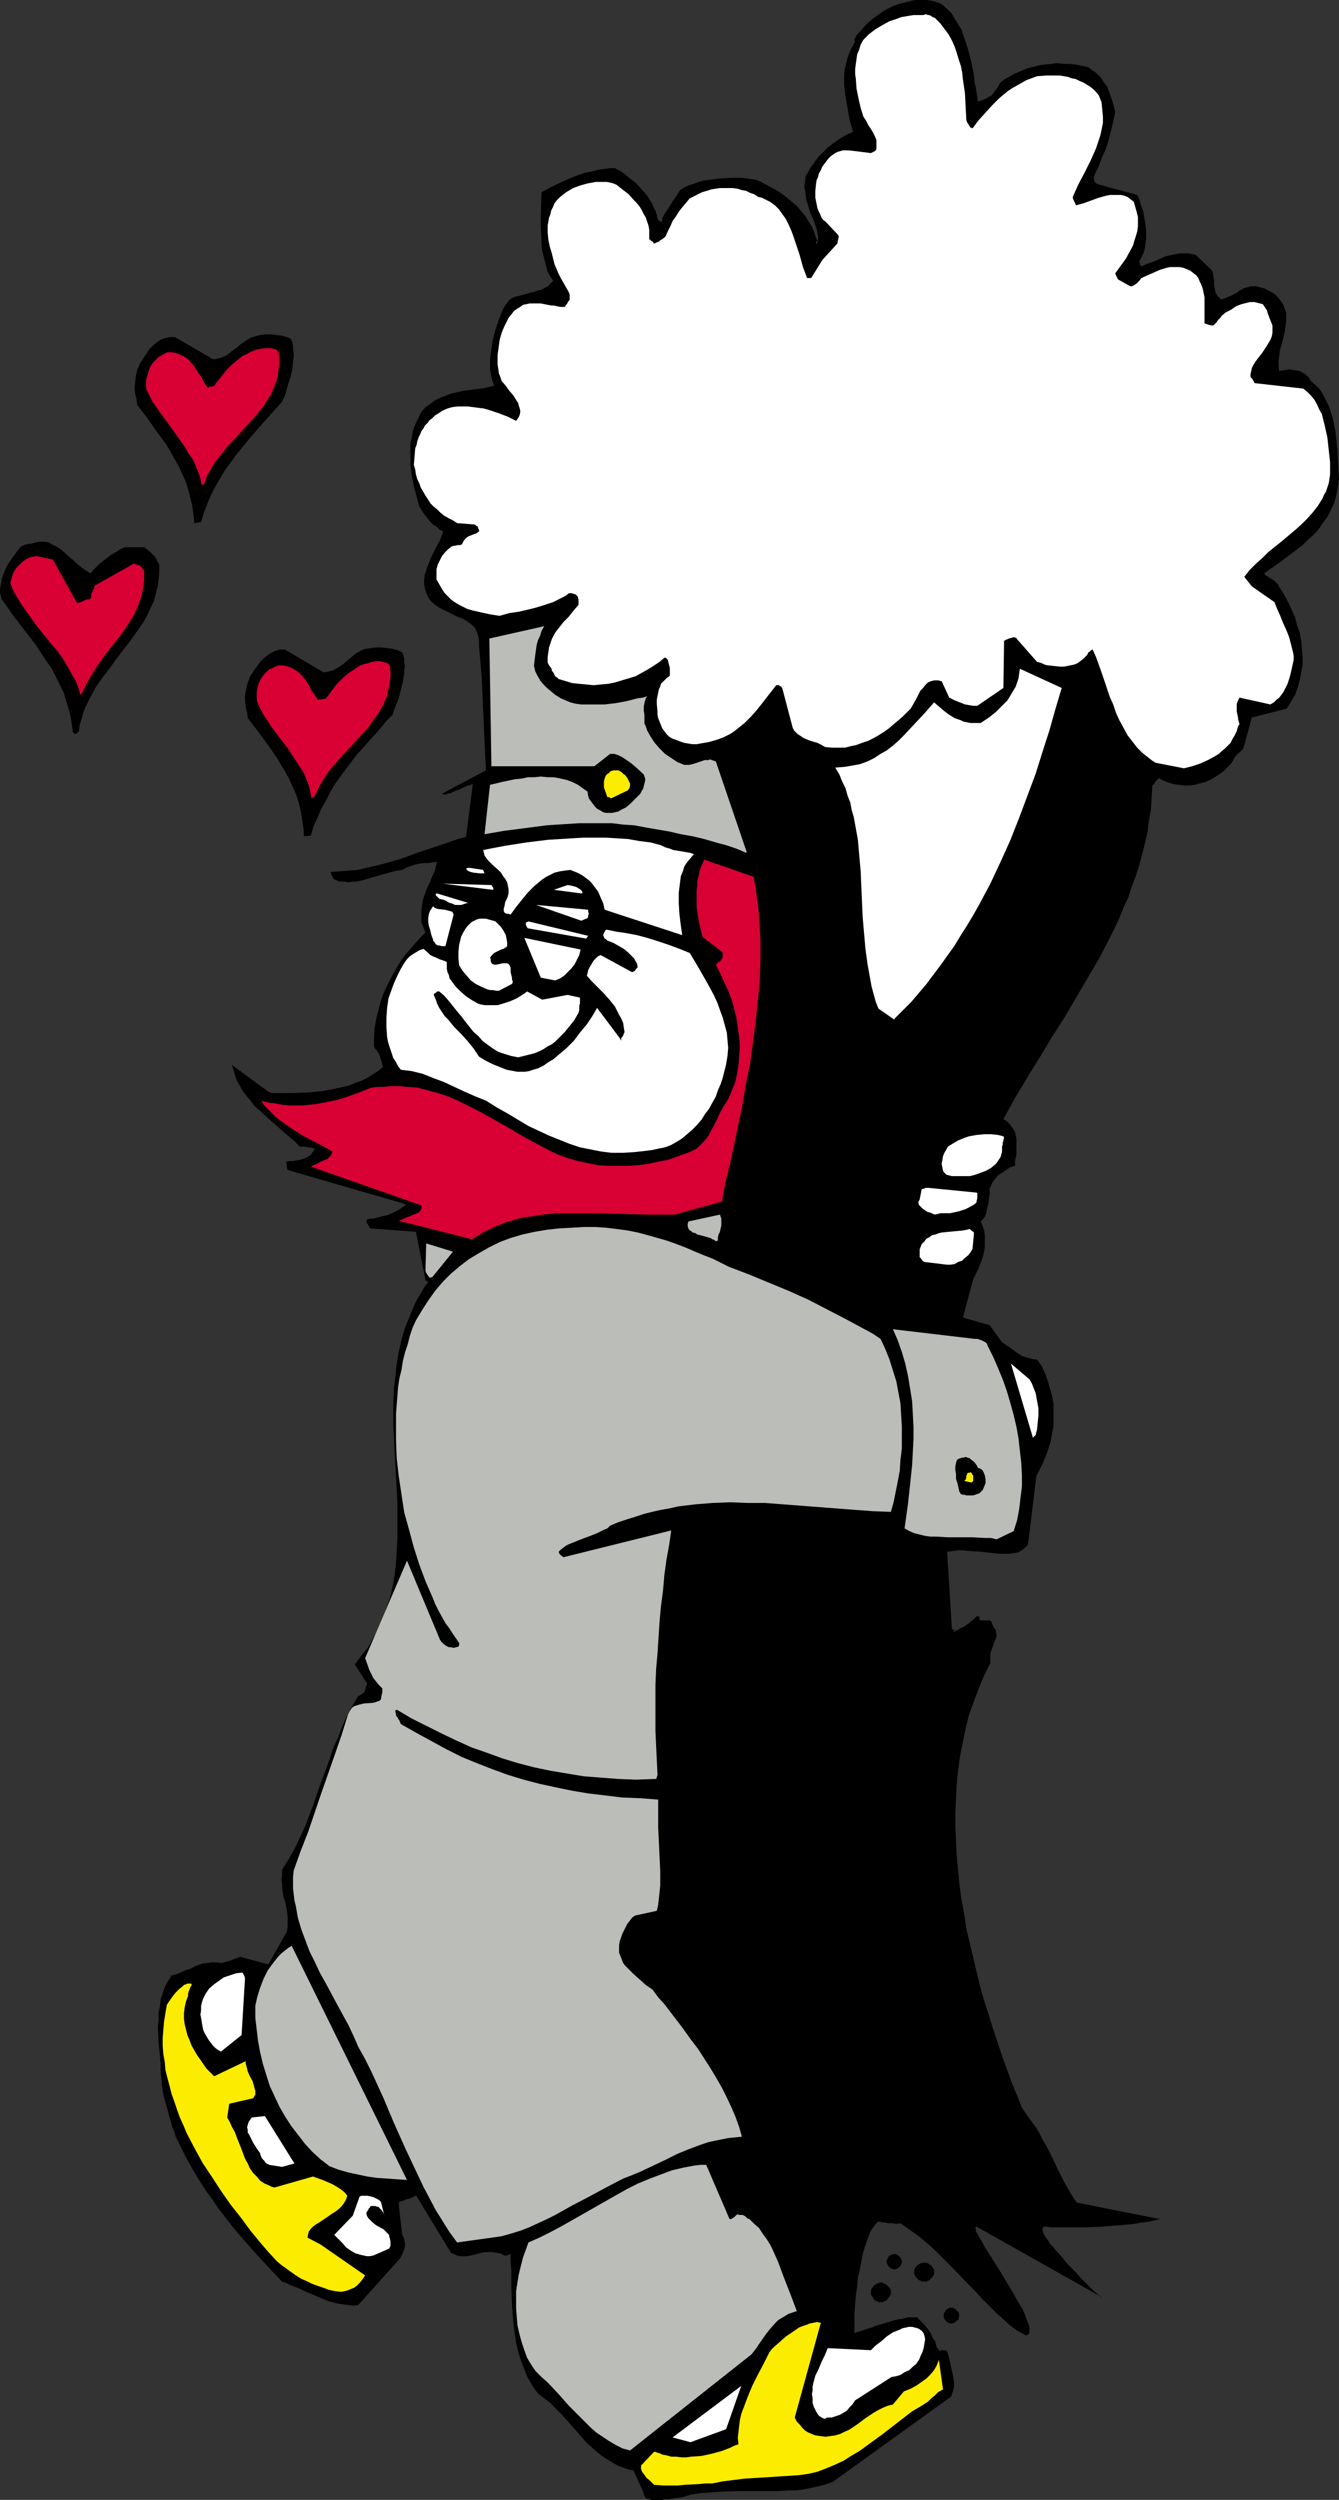 <?xml version="1.0" encoding="UTF-8" standalone="no"?>
<svg
   version="1.0"
   width="83.409mm"
   height="155.668mm"
   id="svg47"
   sodipodi:docname="Man Hugging Tree.wmf"
   xmlns:inkscape="http://www.inkscape.org/namespaces/inkscape"
   xmlns:sodipodi="http://sodipodi.sourceforge.net/DTD/sodipodi-0.dtd"
   xmlns="http://www.w3.org/2000/svg"
   xmlns:svg="http://www.w3.org/2000/svg">
  <rect width="100%" height="100%" fill="#333333" stroke="none"/>
  <sodipodi:namedview
     id="namedview47"
     pagecolor="#ffffff"
     bordercolor="#000000"
     borderopacity="0.25"
     inkscape:showpageshadow="2"
     inkscape:pageopacity="0.0"
     inkscape:pagecheckerboard="0"
     inkscape:deskcolor="#d1d1d1"
     inkscape:document-units="mm" />
  <defs
     id="defs1">
    <pattern
       id="WMFhbasepattern"
       patternUnits="userSpaceOnUse"
       width="6"
       height="6"
       x="0"
       y="0" />
  </defs>
  <path
     style="fill:#000000;fill-opacity:1;fill-rule:evenodd;stroke:none"
     d="m 196,584.152 27.146,-19.553 0.485,-0.323 0.323,-0.323 0.162,-0.485 0.162,-0.485 0.162,-0.485 0.162,-0.485 v -0.646 -0.646 l -0.162,-1.293 -0.323,-1.454 -0.323,-1.454 -0.323,-1.454 -0.162,-0.646 -0.162,-0.646 -0.162,-0.323 -0.162,-0.162 -0.323,-0.162 h -0.323 -0.485 l -0.646,0.162 v 0 -0.162 l -0.162,-0.323 -0.323,-0.323 -0.162,-0.485 v 0 -0.162 l -0.162,-0.323 v -0.323 l -0.323,-0.485 -0.323,-0.485 -0.485,-1.131 -0.808,-1.131 -0.808,-0.97 -0.485,-0.485 -0.485,-0.485 -0.323,-0.323 -0.323,-0.323 h -0.323 -0.97 -0.808 l -1.131,0.323 -1.131,0.162 -1.293,0.323 -2.585,0.808 -1.293,0.323 -1.131,0.485 -1.131,0.323 -0.97,0.323 -0.808,0.323 h -0.323 l -0.323,0.162 h -0.162 l -0.162,0.162 h -0.162 v -2.262 -2.262 l 0.162,-2.262 0.162,-2.101 0.323,-2.101 0.162,-2.101 0.485,-1.939 0.323,-1.778 0.323,-1.778 0.485,-1.616 0.485,-1.454 0.485,-1.293 0.485,-1.131 0.646,-0.97 0.485,-0.646 0.485,-0.485 h 0.323 0.323 l 0.485,0.162 h 0.646 l 0.646,0.162 h 0.969 l 0.97,0.162 0.969,-0.162 2.262,1.616 2.262,1.616 2.101,1.778 1.939,1.778 1.939,1.939 1.777,1.778 3.555,3.717 1.777,1.778 1.616,1.778 1.777,1.778 1.616,1.616 1.616,1.454 1.616,1.454 1.777,1.293 1.777,0.97 h 0.485 l 0.323,-0.323 0.162,-0.323 v -0.485 -0.646 l -0.162,-0.646 -0.323,-0.808 -0.323,-0.808 -0.323,-0.97 -0.485,-1.131 -0.646,-0.97 -0.646,-1.131 -1.293,-2.262 -1.454,-2.424 -1.454,-2.424 -1.454,-2.262 -1.293,-2.101 -0.646,-0.97 -0.485,-0.97 -0.485,-0.808 -0.485,-0.808 -0.323,-0.646 -0.323,-0.485 v -0.485 l -0.162,-0.323 0.162,-0.162 0.162,-0.162 29.246,16.482 0.162,0.162 v 0 h -0.162 l -0.162,-0.323 -0.323,-0.162 -0.485,-0.485 -0.485,-0.323 -0.485,-0.485 -0.646,-0.646 -0.646,-0.646 -1.454,-1.454 -1.454,-1.616 -1.616,-1.616 -1.454,-1.778 -1.454,-1.616 -0.646,-0.808 -0.646,-0.646 -0.485,-0.808 -0.485,-0.646 -0.323,-0.485 -0.323,-0.646 -0.162,-0.485 v -0.323 -0.323 l 0.162,-0.162 0.162,-0.162 h 0.485 l 1.131,0.162 h 1.454 3.232 1.777 1.777 l 3.878,-0.162 3.878,-0.323 1.939,-0.162 1.777,-0.162 1.616,-0.323 1.616,-0.162 1.454,-0.323 1.293,-0.323 v 0 l -19.551,-3.878 -0.808,-1.131 -0.808,-1.293 -1.454,-2.585 -1.293,-2.585 -1.293,-2.747 -1.454,-2.909 -0.808,-1.293 -0.808,-1.616 -0.808,-1.454 -1.131,-1.454 -1.131,-1.616 -1.131,-1.616 -1.131,-2.909 -1.293,-3.07 -2.262,-6.302 -2.101,-6.302 -2.101,-6.625 -0.969,-3.393 -0.808,-3.393 -0.808,-3.393 -0.808,-3.393 -0.808,-3.393 -0.485,-3.393 -0.646,-3.393 -0.485,-3.555 -0.323,-3.393 -0.323,-3.393 -0.162,-3.393 -0.162,-3.393 v -3.555 l 0.162,-3.232 0.162,-3.393 0.323,-3.232 0.485,-3.393 0.646,-3.232 0.646,-3.232 0.808,-3.232 1.131,-3.07 1.131,-3.07 1.293,-3.07 1.454,-2.909 v -0.646 -0.485 -0.646 -0.485 l 0.323,-0.97 0.323,-0.808 0.323,-0.97 0.323,-0.808 0.162,-0.485 v -0.485 l -0.162,-0.485 v -0.485 l -0.323,-0.323 -0.162,-0.323 -0.162,-0.323 -0.162,-0.323 -0.162,-0.485 -0.162,-0.323 -0.323,-0.162 h -0.646 -1.131 -0.485 l -0.162,-0.485 v -0.323 l -0.162,-0.162 h -0.162 -0.162 -0.162 l -0.162,0.162 -0.323,0.323 -0.323,0.323 -0.485,0.323 -0.485,0.485 -0.485,0.323 -0.646,0.485 -0.808,0.323 -0.808,0.485 -0.969,0.485 0.162,-0.323 v -0.323 h -0.162 v 0 h -0.323 v -0.162 0 l -1.131,-18.098 1.131,-0.162 1.454,-0.162 h 1.293 l 1.454,0.162 2.747,0.162 2.747,0.323 1.293,0.162 h 1.293 1.131 l 1.131,-0.162 0.97,-0.162 0.969,-0.485 0.323,-0.323 0.808,-0.646 0.323,-0.485 1.939,-15.998 0.808,-1.616 0.808,-1.616 0.646,-1.616 0.646,-1.778 0.485,-1.616 0.323,-1.778 0.323,-1.778 v -1.778 -1.778 -1.778 l -0.323,-1.778 -0.485,-1.616 -0.485,-1.778 -0.646,-1.778 -0.808,-1.778 -1.131,-1.616 h -0.646 l -0.646,-0.162 -0.646,-0.162 -0.646,-0.162 -0.97,-0.323 -0.969,-0.646 -1.777,-1.293 -0.97,-0.646 -0.969,-0.646 -2.908,-4.04 -6.302,-1.778 2.424,-9.049 0.646,-1.293 0.646,-1.293 0.646,-1.616 0.485,-1.616 0.162,-0.808 0.162,-0.97 v -0.808 -0.97 -0.97 l -0.162,-1.131 -0.323,-0.97 -0.485,-1.131 0.485,-0.485 0.485,-0.646 0.323,-0.808 0.162,-0.97 0.323,-1.131 0.162,-1.131 0.162,-1.293 v -1.293 l 0.323,-0.646 0.323,-0.808 0.646,-0.808 0.646,-0.808 0.97,-0.646 0.969,-0.646 0.97,-0.646 1.131,-0.323 v -1.293 l 0.162,-0.646 0.162,-0.646 v -1.616 -1.454 -0.808 l -0.162,-0.646 -0.162,-0.808 -0.323,-0.646 -0.485,-0.646 -0.485,-0.646 -0.646,-0.646 -0.808,-0.485 2.747,-5.009 2.908,-4.848 2.908,-4.686 2.908,-4.848 2.908,-4.525 2.747,-4.686 2.747,-4.686 2.747,-4.686 2.424,-4.686 1.131,-2.262 1.131,-2.424 0.97,-2.424 1.131,-2.424 0.808,-2.585 0.969,-2.424 0.808,-2.585 0.646,-2.424 0.646,-2.585 0.646,-2.747 0.323,-2.585 0.485,-2.747 0.162,-2.747 0.162,-2.747 v -0.162 l 0.162,-0.162 0.323,-0.162 0.162,-0.485 0.646,-0.646 0.162,-0.162 v -0.162 l 1.131,0.646 1.293,0.485 1.131,0.323 1.293,0.162 1.131,0.162 h 1.293 l 1.293,-0.162 1.131,-0.323 1.293,-0.323 1.131,-0.485 1.131,-0.646 0.97,-0.646 1.131,-0.808 0.808,-0.808 0.969,-0.97 0.646,-1.131 0.323,-0.485 0.323,-0.485 0.808,-0.646 0.646,-0.646 0.162,-0.485 0.162,-0.485 1.777,-6.464 8.241,-2.101 0.969,-1.616 0.97,-1.616 0.646,-1.778 0.485,-1.778 0.323,-1.778 0.323,-1.778 v -1.939 l -0.162,-1.778 -0.162,-1.778 -0.323,-1.939 -0.646,-1.778 -0.485,-1.939 -0.808,-1.778 -0.808,-1.778 -0.969,-1.778 -1.131,-1.778 -0.162,-0.162 v -0.323 l -0.485,-0.485 -0.485,-0.485 -1.293,-0.808 -0.485,-0.323 -0.485,-0.323 v -0.162 l -0.162,-0.162 1.616,-1.131 1.616,-1.131 3.07,-2.262 1.454,-1.131 1.454,-1.131 1.293,-1.293 1.293,-1.131 1.131,-1.293 0.969,-1.454 0.97,-1.293 0.808,-1.616 0.808,-1.616 0.485,-1.778 0.323,-1.778 0.323,-1.939 -0.162,-3.232 -0.162,-3.232 -0.323,-3.232 -0.162,-1.616 -0.323,-1.616 -0.323,-1.616 -0.485,-1.454 -0.485,-1.454 -0.646,-1.293 -0.646,-1.293 -0.808,-1.293 -0.969,-0.97 -1.131,-0.97 -0.323,-0.646 -0.485,-0.485 -0.485,-0.485 -0.646,-0.323 -0.485,-0.323 -0.646,-0.162 -0.97,-0.162 -1.131,-0.162 -0.97,0.162 -0.808,0.162 h -0.323 l -0.162,0.162 -0.162,-1.293 v -1.293 l 0.162,-1.131 0.162,-1.293 0.646,-2.262 0.485,-2.101 0.162,-1.131 0.162,-1.131 V 74.817 73.686 l -0.323,-0.97 -0.323,-0.97 -0.646,-0.97 -0.808,-0.97 -0.485,-0.485 -0.646,-0.485 -0.646,-0.323 -0.646,-0.323 -0.646,-0.323 -0.646,-0.162 -0.646,-0.162 -0.646,-0.162 h -0.646 -0.646 l -0.485,0.162 -0.646,0.162 -0.485,0.162 -0.485,0.323 -0.485,0.162 -0.485,0.485 -0.323,0.162 -0.323,0.162 -0.646,0.323 -0.323,0.162 -0.485,0.162 -0.646,0.323 -0.485,0.162 -0.646,0.162 -0.485,-0.485 -0.323,-0.323 -0.485,-0.808 -0.162,-0.97 -0.162,-0.97 v -0.97 l -0.162,-0.808 -0.162,-0.97 -0.162,-0.485 -0.323,-0.323 -3.555,-3.393 -0.969,-0.162 -0.808,-0.162 h -0.969 -0.97 l -0.808,0.162 -0.808,0.162 -1.616,0.323 -1.454,0.646 -1.454,0.646 -1.454,0.485 -1.454,0.646 -0.162,-0.162 -0.162,-0.323 v -0.162 l -0.162,-0.485 0.485,-0.97 0.485,-0.97 0.323,-1.131 0.162,-1.131 0.162,-1.131 v -0.97 -1.131 l -0.162,-1.131 -0.162,-1.131 -0.162,-0.97 -0.162,-0.97 -0.323,-0.97 -0.323,-0.808 -0.162,-0.808 -0.323,-0.808 -0.323,-0.646 -8.887,-2.424 -0.485,-0.162 -0.323,-0.162 -0.323,-0.323 -0.162,-0.323 v -0.485 -0.323 l 0.162,-0.485 0.162,-0.485 0.808,-1.616 0.646,-1.778 0.808,-1.778 0.646,-1.778 0.969,-3.717 0.808,-3.717 -0.323,-1.293 -0.323,-1.131 -0.323,-0.97 -0.323,-0.97 -0.323,-0.808 -0.323,-0.808 -0.485,-0.646 -0.485,-0.646 -0.323,-0.646 -0.485,-0.485 -0.808,-0.808 -0.97,-0.646 -0.808,-0.646 -1.454,-0.323 -1.616,-0.323 -1.454,-0.162 h -1.454 l -1.454,-0.162 -1.293,0.162 -1.454,0.162 -1.293,0.162 -1.293,0.323 -1.293,0.323 -1.293,0.485 -1.131,0.485 -1.131,0.485 -1.131,0.646 -1.131,0.646 -0.97,0.808 -0.485,0.97 -0.485,0.646 -0.485,0.646 -0.485,0.646 -0.646,0.323 -0.808,0.485 -0.808,0.323 -0.969,0.323 -0.485,-3.07 -0.323,-1.616 -0.162,-1.616 -0.646,-3.232 -0.808,-3.07 -0.485,-1.454 -0.485,-1.454 -0.485,-1.454 -0.808,-1.293 L 224.761,4.363 223.953,3.07 222.822,1.939 221.691,0.97 220.56,0.485 219.268,0.162 217.975,0 h -1.293 -1.293 l -1.293,0.323 -1.293,0.323 -1.293,0.323 -1.293,0.485 -1.293,0.646 -1.131,0.646 -1.131,0.808 -1.131,0.808 -0.969,0.808 -0.97,0.97 -0.808,0.97 -0.485,0.485 -0.485,0.485 -0.323,0.485 -0.162,0.485 -0.162,0.162 V 9.534 9.695 h 0.162 l -0.646,1.293 -0.646,1.293 -0.485,1.293 -0.323,1.293 -0.323,1.293 -0.162,1.293 v 1.293 1.293 l 0.162,1.454 0.162,1.293 0.485,2.747 0.485,2.747 0.808,2.747 -1.454,0.646 -1.454,0.808 -1.616,1.131 -1.454,1.131 -1.454,1.454 -0.646,0.646 -0.646,0.808 -0.646,0.97 -0.646,0.808 -0.485,0.97 -0.646,0.97 -0.162,1.293 -0.162,1.131 0.162,1.131 0.162,1.131 0.162,1.131 0.323,0.97 0.646,2.101 0.485,0.97 0.646,1.778 0.323,0.97 0.162,0.808 0.162,0.808 V 56.395 l -0.162,0.808 v 0 l -0.162,0.162 h -0.162 v -0.162 -0.162 -0.162 l 0.323,-0.162 -0.485,-1.131 -0.323,-1.131 -0.485,-1.131 -0.646,-0.97 -0.646,-1.131 -0.646,-0.808 -0.808,-0.97 -0.808,-0.97 -0.97,-0.808 -0.969,-0.808 -0.97,-0.808 -1.131,-0.808 -2.262,-1.293 -2.424,-1.293 -0.808,-0.323 -1.131,-0.162 -1.131,-0.162 -1.131,-0.162 h -1.293 -1.293 l -2.585,0.162 -1.293,0.162 -1.293,0.162 -1.293,0.162 -1.131,0.323 -1.293,0.485 -1.131,0.323 -0.97,0.485 -0.969,0.646 -0.646,0.97 -0.646,0.97 -0.646,0.97 -0.485,0.808 -0.969,1.454 -0.485,0.808 -0.323,0.646 v 0.485 0.162 l -0.162,0.162 h -0.162 -0.162 l -0.323,-0.323 -0.323,-0.323 -0.162,-0.97 -0.323,-0.97 -0.485,-0.97 -0.323,-0.808 -0.646,-0.97 -0.485,-0.808 -1.293,-1.454 -1.293,-1.454 -1.616,-1.293 -1.616,-1.293 -1.777,-0.97 h -1.293 l -1.293,0.162 -1.131,0.162 -1.293,0.323 -2.262,0.485 -2.262,0.808 -1.939,0.808 -2.101,0.97 -1.939,0.97 -1.777,0.97 -0.162,5.656 v 2.747 l 0.162,2.747 v 1.293 l 0.162,1.293 0.323,1.293 0.323,1.293 0.323,1.131 0.323,1.293 0.646,1.131 0.646,0.97 -0.646,0.646 -0.646,0.646 -0.646,0.323 -0.808,0.485 -0.808,0.162 -0.808,0.323 -0.969,0.162 -0.97,0.323 -1.777,0.485 -0.808,0.162 -0.808,0.323 -0.646,0.485 -0.485,0.646 -0.485,0.646 -0.485,0.808 -0.97,2.424 -0.808,2.424 -0.646,2.424 -0.162,1.131 -0.162,1.131 -0.162,1.131 -0.162,1.131 v 1.131 1.131 l 0.162,0.97 0.162,0.97 0.323,1.131 0.323,0.97 -0.969,0.162 -1.131,0.323 -1.131,0.162 -1.293,0.162 -1.293,0.162 -1.293,0.162 -1.454,0.323 -1.454,0.323 -1.293,0.485 -1.293,0.485 -1.293,0.646 -1.131,0.808 -1.131,0.808 -0.969,1.131 -0.323,0.646 -0.323,0.646 -0.323,0.646 -0.323,0.646 -0.485,1.131 -0.323,1.293 -0.162,1.131 -0.323,1.293 v 1.131 1.293 1.293 1.293 l 0.323,2.424 0.485,2.585 0.646,2.424 0.646,2.424 0.646,0.97 0.646,0.97 0.646,0.808 0.646,0.808 0.646,0.646 0.808,0.485 0.646,0.646 0.969,0.485 -0.808,2.101 -1.131,2.101 -0.969,1.939 -0.808,2.101 -0.323,0.97 -0.323,0.97 -0.162,1.131 v 0.97 l 0.162,1.131 0.323,0.97 0.485,1.131 0.808,1.131 0.808,0.646 0.97,0.646 1.939,0.97 0.97,0.485 0.969,0.485 1.939,0.808 0.808,0.485 0.646,0.485 0.808,0.646 0.485,0.646 0.323,0.808 0.323,0.97 0.162,0.97 v 0.646 0.646 l 0.323,3.717 0.323,3.717 0.323,7.595 0.162,3.717 0.162,3.555 0.162,3.555 0.162,3.393 -10.341,5.494 0.323,0.162 h 0.162 0.485 l 0.323,-0.162 0.808,-0.162 0.97,-0.485 0.969,-0.323 0.97,-0.485 1.131,-0.485 1.131,-0.323 -1.616,12.443 -1.939,0.485 -1.777,0.646 -3.878,1.293 -3.878,1.293 -3.878,1.454 -4.04,1.131 -1.939,0.485 -2.101,0.485 -2.101,0.485 -2.101,0.162 -2.101,0.162 -2.101,0.162 0.162,0.646 0.162,0.323 0.162,0.323 0.162,0.323 0.323,0.162 0.323,0.162 0.323,0.162 0.485,0.162 h 1.131 l 0.969,0.162 0.969,-0.162 h 0.969 l 1.939,-0.485 1.616,-0.485 3.393,-0.97 1.777,-0.485 0.969,-0.162 0.969,-0.162 0.323,-0.162 0.485,-0.323 0.969,-0.323 0.969,-0.323 1.131,-0.323 1.131,-0.162 h 1.131 l 0.969,-0.162 0.97,-0.162 v 0.485 l -0.162,0.646 -0.162,0.808 -0.323,0.808 -0.485,0.97 -0.323,0.97 -0.485,0.97 -0.485,1.131 -0.485,1.293 -0.323,1.131 -0.162,1.131 -0.162,1.293 v 1.293 1.293 l 0.485,1.293 0.485,1.131 -1.131,1.131 -1.131,1.293 -1.131,1.293 -1.131,1.293 -1.131,1.454 -0.969,1.616 -0.969,1.616 -0.808,1.616 -0.808,1.616 -0.808,1.778 -0.646,1.939 -0.485,1.939 -0.485,1.939 -0.323,1.939 -0.162,2.101 v 2.262 l 0.162,0.323 0.162,0.323 0.323,0.323 0.323,0.485 0.323,0.485 0.162,0.646 0.162,0.485 0.162,0.485 0.162,0.646 0.162,0.646 -1.131,0.97 -1.293,0.808 -1.293,0.808 -1.293,0.646 -1.454,0.485 -1.454,0.646 -1.454,0.323 -1.454,0.323 -1.616,0.323 -1.616,0.323 -1.616,0.162 -1.777,0.162 -3.716,0.162 h -1.777 -1.939 -0.646 -0.646 l -0.323,-0.162 h -0.323 l -0.162,-0.162 v 0 l -8.564,-6.302 0.485,1.616 0.485,1.616 0.646,1.293 0.808,1.454 0.969,1.293 0.969,1.131 0.969,1.293 1.131,0.97 2.424,2.262 2.424,2.101 2.424,2.101 1.131,0.97 1.131,1.131 h 0.646 0.808 l 0.323,0.162 h 0.485 l 0.646,0.162 0.646,0.162 -0.323,0.485 -0.323,0.485 -0.323,0.485 -0.485,0.323 -0.485,0.323 -0.485,0.162 -0.969,0.323 -0.969,0.162 -0.808,0.162 h -0.969 l -0.646,0.162 v 0 0.162 0.162 l 0.162,0.162 v 0.485 0.323 l 0.162,0.646 27.954,8.08 -0.646,0.485 -0.646,0.485 -0.485,0.323 -0.646,0.323 -0.969,0.485 -1.131,0.485 -0.969,0.162 -1.131,0.323 -1.293,0.323 h -0.646 l -0.646,0.162 -0.162,0.323 v 0.323 l 0.162,0.323 0.162,0.162 0.162,0.323 0.162,0.323 0.162,0.323 10.826,0.808 2.262,11.473 v 0 h 0.162 l 0.162,0.162 0.323,0.162 -0.969,1.293 -0.808,1.454 -0.808,1.293 -0.646,1.293 -1.131,2.747 -1.131,2.747 -0.808,2.747 -0.646,2.909 -0.485,2.747 -0.323,3.07 -0.323,2.747 -0.162,3.07 v 2.909 2.909 l 0.323,5.979 0.323,5.817 0.323,5.979 v 2.909 2.909 2.909 l -0.162,2.909 -0.162,2.747 -0.323,2.909 -0.485,2.747 -0.646,2.747 -0.969,2.747 -0.969,2.585 -1.131,2.585 -0.808,1.293 -0.646,1.293 -0.808,1.293 -0.969,1.131 -0.969,1.293 -0.969,1.293 2.908,4.525 -0.323,0.808 -0.162,0.646 -0.162,0.485 -0.323,0.323 -0.485,0.323 -0.162,0.162 -0.485,0.162 -1.454,2.424 -1.293,2.424 -1.131,2.585 -0.969,2.585 -1.131,2.424 -0.808,2.585 -1.939,5.171 -1.777,5.171 -0.969,2.585 -0.969,2.585 -1.293,2.747 -1.131,2.424 -1.454,2.585 -1.616,2.585 v 1.293 l -0.162,0.97 0.162,1.131 v 0.97 l 0.162,0.97 0.162,0.97 0.485,1.616 0.323,1.616 0.162,1.616 v 0.808 0.808 0.808 l -0.162,0.97 -4.363,7.756 -6.625,-1.778 -1.777,0.646 -0.808,0.323 -0.646,0.162 -0.646,0.162 -0.485,0.162 h -0.162 v 0 0 0 l -0.969,-0.162 h -0.646 -0.808 l -0.808,0.162 -1.293,0.162 -1.293,0.485 -1.293,0.646 -1.454,0.485 -1.454,0.646 -0.808,0.323 -0.808,0.162 -0.808,1.293 -0.808,1.454 -0.485,1.454 -0.485,1.454 -0.162,1.616 -0.323,1.616 v 1.616 l -0.162,1.778 0.162,3.393 0.323,3.393 0.162,1.778 v 1.616 l 0.323,3.555 0.323,1.939 0.485,1.939 0.485,1.616 0.323,1.454 0.485,1.454 0.323,1.293 0.485,1.131 0.323,1.131 1.293,2.585 1.293,2.585 1.454,2.585 1.454,2.424 1.454,2.262 1.616,2.262 1.454,2.101 1.616,2.101 1.616,2.101 1.616,1.939 3.393,3.878 3.393,3.717 3.393,3.555 0.969,0.323 0.969,0.485 2.101,0.808 2.101,0.97 2.262,0.97 2.262,0.97 1.293,0.323 1.131,0.323 1.293,0.162 1.131,0.162 1.293,0.162 1.131,-0.162 9.857,-10.988 0.323,-0.646 0.323,-0.646 0.323,-0.808 0.162,-0.646 v -0.808 l -0.162,-0.808 -0.162,-0.646 -0.323,-0.485 -0.808,-7.11 v -0.323 -0.162 l 0.162,-0.162 0.323,-0.162 0.646,-0.162 0.646,-0.323 0.808,-0.162 0.646,-0.323 0.646,-0.323 h 0.162 v -0.162 l 7.756,12.766 0.485,0.808 0.808,0.323 0.646,0.323 0.646,0.162 h 0.808 0.808 l 1.616,-0.323 1.777,-0.485 0.808,-0.162 h 0.969 0.97 l 0.808,0.162 0.97,0.162 0.969,0.485 h 0.162 0.323 l 0.485,-0.162 0.323,-0.162 v 0 h 0.162 v 1.778 l 0.162,1.939 v 2.101 1.939 l 0.162,4.363 0.162,2.101 0.162,2.262 0.323,2.101 0.323,2.262 0.485,2.101 0.646,2.101 0.808,2.101 0.808,1.939 1.131,1.939 0.646,0.97 0.646,0.808 1.454,1.131 1.454,1.131 1.293,1.293 1.293,1.293 2.424,2.747 2.424,2.747 1.131,1.293 1.293,1.131 1.454,1.293 1.293,0.97 1.616,0.97 1.616,0.97 1.777,0.646 0.969,0.323 0.97,0.162 2.424,5.333 v 0.323 l 0.162,0.323 0.162,0.323 0.162,0.162 0.323,0.162 0.485,0.162 0.485,0.162 h 0.485 0.646 0.646 0.646 l 0.808,-0.162 h 0.97 l 0.969,-0.162 0.97,-0.162 1.131,-0.162 2.101,-0.646 2.262,-0.323 2.262,-0.162 2.262,-0.162 4.686,-0.162 h 4.524 4.524 l 2.262,-0.162 h 2.101 l 2.101,-0.323 2.262,-0.485 2.101,-0.485 z"
     id="path1" />
  <path
     style="fill:#fced00;fill-opacity:1;fill-rule:evenodd;stroke:none"
     d="m 188.082,582.536 1.131,-0.162 1.131,-0.162 2.101,-0.485 2.101,-0.808 1.939,-0.808 2.101,-0.97 1.777,-1.131 1.939,-1.131 1.777,-1.293 3.555,-2.585 3.555,-2.747 3.555,-2.747 1.939,-1.131 1.777,-1.131 0.808,-0.808 0.808,-0.646 0.808,-0.808 1.131,-0.646 -0.97,-6.948 -0.485,1.293 -0.646,1.131 -0.808,0.97 -0.969,0.97 -1.131,0.808 -1.131,0.808 -1.454,0.808 -1.616,0.646 -2.585,3.07 -1.293,0.323 -1.131,0.485 -0.97,0.485 -1.131,0.646 -1.939,1.293 -1.939,1.454 -1.939,1.293 -1.131,0.485 -0.969,0.485 -1.131,0.323 -1.131,0.162 -1.131,0.162 -1.293,-0.162 -1.131,-0.162 -0.808,-0.323 -0.808,-0.323 -0.808,-0.485 -0.646,-0.646 -0.646,-0.808 -0.646,-0.646 -0.485,-0.97 6.14,-22.3 -0.97,-0.162 -0.808,0.162 -0.808,0.162 -0.808,0.323 -0.97,0.323 -0.808,0.323 -1.616,1.131 -1.454,0.97 -1.454,1.293 -1.293,1.131 -0.646,0.646 -0.485,0.646 -1.293,2.585 -1.454,2.747 -1.293,2.585 -1.131,2.747 -0.485,1.293 -0.485,1.293 -0.485,1.293 -0.323,1.454 -0.162,1.293 -0.162,1.454 -0.162,1.293 0.162,1.616 -0.969,0.323 -0.97,0.485 -2.101,0.808 -2.424,0.646 -2.262,0.485 -2.424,0.162 -1.131,0.162 h -1.131 l -1.293,-0.162 h -1.131 l -1.131,-0.323 -0.97,-0.162 -0.646,-0.323 -0.646,-0.162 -0.323,-0.162 h -0.162 -0.162 v 0 l -3.07,3.232 v 0.646 l 0.162,0.646 0.323,0.485 0.485,0.646 0.323,0.485 0.646,0.485 1.131,1.131 2.101,0.162 h 1.777 1.777 l 1.616,-0.162 3.232,-0.162 1.616,-0.162 h 1.616 l 2.424,-0.485 2.585,-0.323 2.585,-0.323 2.585,-0.162 2.747,-0.162 2.424,-0.162 2.585,-0.162 z"
     id="path2" />
  <path
     style="fill:#ffffff;fill-opacity:1;fill-rule:evenodd;stroke:none"
     d="m 194.707,568.962 h 1.131 l 0.969,-0.323 0.97,-0.323 0.808,-0.485 0.808,-0.485 0.646,-0.808 0.646,-0.646 0.646,-0.97 8.564,-5.494 0.969,-0.162 1.131,-0.323 0.97,-0.646 1.131,-0.485 0.808,-0.808 0.808,-0.646 0.323,-0.485 0.323,-0.485 0.162,-0.323 0.162,-0.485 0.485,-0.97 0.323,-1.131 0.162,-0.97 0.162,-0.97 -0.162,-0.808 -0.162,-0.485 -0.162,-0.323 -0.323,-0.323 -0.162,-0.162 -0.485,-0.323 -0.323,-0.162 -0.646,-0.162 -0.646,-0.162 h -0.808 l -0.646,0.162 -0.808,0.162 -0.646,0.323 -0.808,0.323 -0.808,0.323 -1.454,0.97 -1.293,1.131 -1.293,0.97 -1.131,1.131 -10.18,-0.485 -0.646,1.616 -0.808,1.616 -0.646,1.616 -0.808,1.616 -0.485,1.778 -0.162,0.808 v 0.97 l -0.162,0.808 0.162,0.97 v 1.131 l 0.323,0.97 0.485,0.97 0.485,0.808 0.323,0.323 0.485,0.323 0.323,0.162 0.485,0.162 z"
     id="path3" />
  <path
     style="fill:#ffffff;fill-opacity:1;fill-rule:evenodd;stroke:none"
     d="m 162.552,574.78 8.402,-3.07 3.555,-10.18 -16.158,12.119 z"
     id="path4" />
  <path
     style="fill:#babdb8;fill-opacity:1;fill-rule:evenodd;stroke:none"
     d="m 148.333,576.719 28.6,-22.623 1.131,-1.454 0.97,-1.454 1.131,-1.616 1.131,-1.454 1.293,-1.454 0.646,-0.646 0.808,-0.485 0.808,-0.485 0.808,-0.485 0.969,-0.323 0.97,-0.323 -0.485,-1.293 -0.485,-1.293 -1.131,-2.909 -1.131,-2.909 -1.131,-3.07 -0.646,-1.454 -0.646,-1.454 -0.646,-1.293 -0.808,-1.293 -0.97,-1.293 -0.808,-1.293 -1.131,-0.97 -1.131,-1.131 -0.485,-0.162 -0.485,-0.485 -0.646,-0.323 h -0.323 -0.485 l -0.323,-0.162 -0.323,0.162 -0.162,0.162 -0.323,0.323 -0.485,0.323 -0.323,0.162 h -0.323 v 0 l -5.494,-12.766 h -1.293 l -1.454,0.162 -2.585,0.485 -2.747,0.646 -2.585,0.97 -2.585,0.97 -2.747,1.131 -2.585,1.293 -2.585,1.454 -10.503,5.979 -2.585,1.454 -2.424,1.293 -2.585,1.293 -2.585,1.131 -0.646,1.778 -0.646,1.778 -0.485,1.939 -0.485,1.939 -0.323,1.939 -0.323,2.101 v 1.939 2.101 l 0.162,2.101 0.162,1.939 0.485,2.101 0.485,1.778 0.646,1.939 0.646,1.778 0.97,1.616 0.969,1.454 1.454,1.454 1.454,1.293 2.585,2.747 2.424,2.747 2.585,2.585 1.293,1.293 1.293,1.293 1.293,1.131 1.454,0.97 1.454,0.97 1.616,0.97 1.616,0.808 z"
     id="path5" />
  <path
     style="fill:#fced00;fill-opacity:1;fill-rule:evenodd;stroke:none"
     d="m 80.307,539.391 0.808,-0.162 0.646,-0.162 0.808,-0.323 0.808,-0.323 0.646,-0.485 0.646,-0.646 0.646,-0.808 0.323,-0.485 0.323,-0.485 -10.503,-7.272 -3.07,-1.616 0.162,-0.808 0.162,-0.646 0.485,-0.646 0.485,-0.485 0.646,-0.485 0.808,-0.485 1.454,-0.97 1.616,-1.131 0.808,-0.485 0.808,-0.646 0.646,-0.646 0.485,-0.646 0.485,-0.808 0.323,-0.97 -0.646,-0.808 -0.808,-0.646 -0.969,-0.646 -1.131,-0.646 -1.131,-0.485 -1.131,-0.485 -2.262,-0.808 -9.049,2.585 -0.646,-0.162 -0.646,-0.323 -1.131,-0.485 -0.969,-0.646 -0.808,-0.97 -0.808,-0.808 -0.808,-1.131 -0.485,-1.131 -0.646,-1.131 -0.969,-2.585 -0.969,-2.424 -0.485,-1.293 -0.646,-1.131 -0.485,-1.131 -0.646,-1.131 0.485,-3.232 5.655,-1.293 0.162,-0.323 0.323,-0.485 v -0.485 -0.485 l -0.162,-0.485 -0.162,-0.646 -0.323,-1.131 -0.646,-1.131 -0.485,-1.131 -0.323,-1.293 -0.162,-0.485 v -0.646 l -7.433,3.555 -0.969,-0.97 -0.808,-0.808 -0.808,-1.131 -0.646,-0.97 -0.808,-1.131 -0.646,-1.131 -0.646,-1.131 -0.485,-1.293 -0.485,-1.131 -0.323,-1.293 -0.323,-1.293 -0.162,-1.293 v -1.293 l 0.162,-1.293 0.323,-1.454 0.485,-1.293 v -0.485 l 0.162,-0.646 0.162,-0.323 0.162,-0.485 0.162,-0.323 0.162,-0.162 v -0.323 h 0.162 l -0.323,-0.162 h -0.485 -0.323 l -0.323,0.162 -0.485,0.162 -0.323,0.323 -0.808,0.646 -0.808,0.808 -0.646,0.808 -0.808,1.131 -0.646,0.97 -0.323,1.939 -0.323,1.939 -0.162,1.939 -0.162,1.939 v 1.939 l 0.162,1.939 0.323,1.778 0.162,1.939 0.485,1.939 0.485,1.778 0.485,1.939 0.646,1.778 0.646,1.939 0.646,1.778 0.808,1.778 0.808,1.939 1.777,3.393 1.939,3.555 2.262,3.393 2.101,3.232 2.262,3.232 2.424,3.07 2.262,3.07 2.262,2.747 0.969,1.131 0.969,1.131 1.939,2.101 1.131,0.97 1.131,0.808 1.131,0.808 1.131,0.808 1.293,0.808 1.131,0.485 1.293,0.646 1.293,0.485 1.454,0.485 1.293,0.485 1.454,0.323 z"
     id="path6" />
  <path
     style="fill:#babdb8;fill-opacity:1;fill-rule:evenodd;stroke:none"
     d="m 118.117,526.302 2.262,-0.646 2.101,-0.646 2.101,-0.808 2.101,-0.97 2.101,-0.97 1.939,-0.97 4.04,-2.262 4.04,-2.101 3.878,-2.101 4.04,-2.101 2.101,-0.808 1.939,-0.808 5.817,-2.747 2.908,-1.454 2.747,-1.131 3.07,-1.131 1.454,-0.485 1.454,-0.323 1.616,-0.323 1.616,-0.323 1.616,-0.162 1.616,-0.162 -0.646,-2.262 -0.808,-2.262 -0.969,-2.262 -1.131,-2.424 -1.131,-2.262 -1.293,-2.262 -1.454,-2.424 -1.454,-2.262 -1.454,-2.262 -1.616,-2.101 -1.616,-2.262 -1.454,-1.939 -1.616,-2.101 -1.454,-1.939 -1.616,-1.778 -1.293,-1.778 -1.616,-1.131 -1.454,-1.293 -1.454,-1.293 -1.293,-1.293 -0.646,-0.646 -0.485,-0.646 -0.323,-0.808 -0.323,-0.808 -0.323,-0.808 v -0.808 -0.97 l 0.162,-0.97 0.646,-1.778 0.808,-1.616 0.323,-0.646 0.646,-0.808 0.485,-0.646 0.646,-0.485 5.171,-1.131 0.323,-1.454 0.162,-1.454 0.162,-1.454 0.162,-1.616 v -1.616 -1.778 l -0.162,-3.393 -0.162,-3.393 -0.162,-3.393 v -3.393 -1.616 -1.616 l -4.201,-0.323 -4.201,-0.162 -4.04,-0.485 -4.04,-0.485 -3.878,-0.646 -3.878,-0.808 -3.716,-0.808 -3.716,-0.97 -3.716,-1.131 -3.555,-1.293 -3.716,-1.454 -3.555,-1.454 -3.555,-1.778 -3.555,-1.939 -3.555,-1.939 -3.716,-2.101 -0.323,-0.808 -0.323,-0.485 -0.162,-0.323 -0.162,-0.162 -0.162,-0.323 v -0.323 l -0.162,-0.485 v -0.162 -0.162 h 0.162 l 0.162,-0.162 3.555,2.101 3.555,1.778 3.555,1.778 3.393,1.616 3.555,1.616 3.716,1.293 3.555,1.293 3.716,1.131 3.716,0.97 3.878,0.808 3.878,0.646 3.878,0.646 4.04,0.323 4.201,0.323 4.201,0.162 4.363,-0.162 h 0.323 l 0.162,-0.323 v -0.162 l 0.162,-0.485 -0.162,-3.393 -0.162,-3.393 -0.162,-3.555 v -3.555 -3.717 -3.555 l 0.162,-3.717 0.323,-3.717 0.485,-7.433 0.323,-3.555 0.485,-3.717 0.323,-3.717 0.485,-3.555 0.646,-3.555 0.485,-3.393 -25.368,6.302 -0.646,-0.485 -0.323,-0.323 -0.162,-0.485 0.485,-0.485 0.646,-0.485 0.646,-0.485 0.646,-0.323 1.616,-0.646 1.616,-0.646 1.777,-0.646 1.616,-0.646 1.616,-0.808 0.808,-0.323 0.646,-0.646 1.939,-0.808 1.939,-0.646 2.101,-0.646 1.939,-0.646 1.939,-0.485 2.101,-0.485 1.939,-0.323 2.101,-0.485 4.04,-0.485 4.04,-0.323 4.201,-0.162 4.201,0.162 h 4.04 l 4.201,0.323 8.402,0.646 8.402,0.646 4.363,0.323 4.201,0.162 0.646,-2.262 0.485,-2.424 0.485,-2.424 0.485,-2.585 0.162,-2.585 0.323,-2.585 v -2.585 -2.747 l -0.162,-2.585 -0.162,-2.747 -0.485,-2.585 -0.485,-2.585 -0.808,-2.585 -0.808,-2.585 -0.969,-2.424 -1.131,-2.424 -1.939,-1.293 -2.101,-1.131 -4.201,-2.262 -4.363,-2.262 -4.363,-2.262 -4.686,-2.101 -4.686,-1.939 -4.686,-1.939 -4.686,-1.778 -1.939,-0.97 -1.939,-0.97 -2.101,-0.808 -1.939,-0.808 -2.262,-0.97 -2.101,-0.808 -2.262,-0.808 -2.262,-0.646 -2.262,-0.646 -2.424,-0.646 -2.424,-0.485 -2.424,-0.323 -2.585,-0.323 -2.585,-0.162 h -2.585 l -2.747,0.162 -3.07,0.162 -2.908,0.323 -2.908,0.485 -2.908,0.646 -2.747,0.808 -2.585,0.97 -2.585,1.293 -2.262,1.293 -2.424,1.454 -2.101,1.616 -2.101,1.778 -1.939,1.939 -1.777,2.101 -1.616,2.262 -1.454,2.262 -1.454,2.424 -0.808,1.778 -0.646,1.939 -0.485,1.939 -0.646,1.939 -0.485,1.939 -0.323,2.101 -0.485,1.939 -0.323,2.101 -0.162,2.101 -0.323,4.201 v 2.101 4.201 l 0.162,4.201 0.485,4.201 0.646,4.363 0.646,4.201 1.131,4.04 1.131,4.201 1.293,4.04 1.454,3.878 1.616,3.717 0.646,1.616 0.808,1.616 0.808,1.454 0.808,1.454 0.97,1.293 0.808,1.293 0.808,1.131 0.646,0.97 v 0.323 0.162 l -0.162,0.323 -0.485,0.162 -0.646,0.162 -0.646,-0.162 h -0.485 l -0.646,-0.323 -0.485,-0.323 -0.323,-0.323 -0.323,-0.323 -0.323,-0.485 -7.756,-18.583 -9.857,22.946 0.646,1.778 0.323,0.97 0.485,0.97 0.485,0.97 0.646,0.808 0.646,0.808 0.808,0.808 v 0.323 0.646 l -0.162,0.646 -0.162,0.97 -0.323,0.323 -0.485,0.162 -0.969,0.323 -2.262,0.162 -1.293,0.323 -0.485,0.162 -0.485,0.162 -0.485,0.323 -0.323,0.485 -0.323,0.485 -0.323,0.646 -1.454,4.686 -1.616,4.686 -3.232,9.211 -3.07,9.049 -1.777,4.525 -1.616,4.525 -0.162,1.454 v 1.454 1.454 l 0.162,1.293 0.162,1.454 0.323,1.293 0.485,2.747 0.808,2.747 0.969,2.585 0.969,2.585 1.293,2.585 1.131,2.424 1.454,2.585 2.585,4.848 2.747,5.009 1.131,2.424 1.131,2.585 1.616,2.909 1.454,2.909 2.747,5.979 2.585,6.14 2.747,6.14 2.747,5.817 1.454,3.07 1.454,2.747 1.454,2.747 1.616,2.585 1.616,2.585 1.777,2.424 z"
     id="path7" />
  <path
     style="fill:#ffffff;fill-opacity:1;fill-rule:evenodd;stroke:none"
     d="m 87.901,530.827 3.716,-1.616 0.162,-0.323 0.162,-0.323 v -0.485 -0.485 l -0.162,-0.808 -0.162,-0.485 v -0.323 l -0.646,-0.646 -0.646,-0.646 -1.777,-0.97 -0.808,-0.646 -0.646,-0.646 -0.323,-0.323 -0.323,-0.485 -0.162,-0.485 v -0.485 l 0.162,-0.162 0.162,-0.323 0.162,-0.162 v -0.162 l 0.323,-0.323 0.162,-0.323 h 0.646 0.162 0.323 l 0.323,0.162 h 0.323 l 0.485,0.485 0.323,0.323 0.323,0.485 0.162,0.323 0.162,0.485 -0.808,-3.232 -0.485,-0.485 -0.646,-0.323 -0.646,-0.323 -0.646,-0.162 -0.808,-0.162 h -0.646 -0.646 l -0.485,0.162 -1.616,4.525 -4.363,4.525 0.969,0.97 0.969,0.97 0.808,0.97 1.131,0.808 1.131,0.646 0.646,0.162 0.485,0.162 0.808,0.162 0.646,0.162 h 0.808 z"
     id="path8" />
  <path
     style="fill:#babdb8;fill-opacity:1;fill-rule:evenodd;stroke:none"
     d="m 95.818,513.052 -27.146,-55.103 -0.808,0.485 -0.808,0.646 -0.808,0.646 -0.646,0.646 -0.646,0.808 -0.646,0.808 -1.293,1.778 -0.969,1.939 -0.808,2.101 -0.646,2.101 -0.485,2.101 v 2.909 l 0.323,2.747 0.323,2.747 0.485,2.585 0.646,2.747 0.808,2.585 0.808,2.585 1.131,2.424 1.131,2.424 1.293,2.262 1.454,2.262 1.616,2.101 1.616,2.101 1.777,1.939 1.939,1.778 2.101,1.616 2.101,0.808 2.262,0.646 2.262,0.485 2.262,0.485 2.262,0.323 2.424,0.162 2.262,0.162 z"
     id="path9" />
  <path
     style="fill:#ffffff;fill-opacity:1;fill-rule:evenodd;stroke:none"
     d="m 66.41,509.982 2.908,-0.808 -6.948,-11.15 -3.07,0.323 -0.485,0.646 -0.323,0.485 -0.162,0.646 -0.162,0.485 0.162,0.646 v 0.646 l 0.323,0.485 0.323,0.646 0.646,1.293 0.808,1.293 0.808,1.131 0.162,0.646 0.323,0.646 0.485,0.485 0.323,0.485 0.485,0.323 h 0.162 l 0.162,0.162 z"
     id="path10" />
  <path
     style="fill:#ffffff;fill-opacity:1;fill-rule:evenodd;stroke:none"
     d="m 52.03,482.834 4.847,-3.878 0.808,-13.412 -0.162,-0.485 -0.162,-0.323 -0.162,-0.323 -0.162,-0.162 -1.454,0.162 -1.454,0.485 -1.454,0.485 -1.131,0.808 -1.131,0.808 -1.131,0.97 -0.808,1.131 -0.323,0.646 -0.323,0.646 -0.323,0.97 -0.162,0.808 v 0.97 l -0.162,0.97 0.162,0.808 0.162,0.97 0.162,0.97 0.162,0.808 0.323,0.808 0.485,0.808 0.485,0.808 0.485,0.646 0.485,0.646 0.646,0.646 0.646,0.485 z"
     id="path11" />
  <path
     style="fill:#babdb8;fill-opacity:1;fill-rule:evenodd;stroke:none"
     d="m 234.618,362.287 4.04,-1.939 0.808,-2.585 0.485,-2.585 0.323,-2.747 0.323,-2.585 v -2.747 l -0.162,-2.909 -0.323,-2.747 -0.323,-2.909 -0.485,-2.747 -0.646,-2.747 -0.808,-2.909 -0.808,-2.747 -0.97,-2.747 -1.131,-2.747 -1.131,-2.585 -1.293,-2.585 -0.162,-0.485 -0.323,-0.323 -0.323,-0.162 -0.646,-0.323 -0.485,-0.162 -0.485,-0.162 h -0.646 l -19.228,-2.262 1.131,2.585 0.97,2.747 0.808,2.747 0.646,2.909 0.485,2.909 0.485,3.07 0.162,2.909 0.162,3.07 v 2.909 l -0.162,3.07 -0.162,3.07 -0.323,3.07 -0.646,5.979 -0.808,5.817 1.131,0.646 1.131,0.485 1.293,0.323 1.293,0.323 1.293,0.162 h 1.293 l 2.747,0.162 h 2.908 2.908 l 2.908,0.162 h 1.454 z"
     id="path12" />
  <path
     style="fill:#000000;fill-opacity:1;fill-rule:evenodd;stroke:none"
     d="m 229.124,351.945 0.485,-0.162 0.969,-0.323 0.323,-0.323 0.485,-0.485 0.323,-0.808 0.323,-0.808 v -0.808 l -0.162,-0.97 -0.323,-0.808 -0.162,-0.323 -0.323,-0.323 -0.323,-0.162 -0.485,-0.162 -0.323,-0.646 -0.485,-0.646 -0.323,-0.323 -0.485,-0.323 -0.323,-0.323 -0.485,-0.162 -0.485,-0.162 -0.485,0.162 h -0.162 -0.162 l -0.485,0.162 -0.485,0.162 -0.162,0.162 -0.162,0.162 -0.162,0.646 -0.162,0.808 v 0.808 l 0.162,0.97 v 1.131 l 0.323,0.97 0.485,2.101 0.162,0.162 0.162,0.323 0.485,0.162 h 0.323 l 0.485,0.162 h 0.485 z"
     id="path13" />
  <path
     style="fill:#fced00;fill-opacity:1;fill-rule:evenodd;stroke:none"
     d="m 228.478,348.875 h 0.162 0.162 l 0.323,-0.323 v -0.485 -0.162 -0.162 -0.485 l -0.162,-0.162 -0.162,-0.323 -0.162,-0.162 -0.162,-0.162 -0.162,0.162 h -0.323 l -0.323,0.162 v 0.323 l -0.162,0.162 v 0.485 l -0.162,0.485 -0.323,0.323 z"
     id="path14" />
  <path
     style="fill:#ffffff;fill-opacity:1;fill-rule:evenodd;stroke:none"
     d="m 243.828,337.725 0.323,-1.293 0.162,-1.616 0.162,-1.616 v -1.778 l -0.323,-1.778 -0.323,-1.778 -0.323,-0.808 -0.323,-0.808 -0.323,-0.808 -0.485,-0.808 -4.363,-3.717 5.171,17.452 z"
     id="path15" />
  <path
     style="fill:#000000;fill-opacity:1;fill-rule:evenodd;stroke:none"
     d="m 222.984,309.124 1.293,-6.948 -0.646,-0.162 -0.808,-0.323 -1.454,-0.162 -3.07,-0.485 -1.454,-0.323 -0.808,-0.323 -0.646,-0.323 -0.485,-0.485 -0.646,-0.485 -0.485,-0.485 -0.323,-0.808 -0.162,-1.131 v -0.97 -1.131 l 0.323,-0.97 0.485,-1.131 0.323,-0.97 0.97,-1.778 -0.323,-0.646 -0.162,-0.485 -0.808,-1.131 -0.646,-1.293 -0.485,-1.293 -0.485,-1.293 v -0.646 l -0.162,-0.485 0.162,-0.646 0.162,-0.646 0.162,-0.485 0.485,-0.646 0.323,-0.646 0.485,-0.485 0.162,-0.485 0.162,-0.323 2.908,-2.747 v -0.808 l 0.162,-0.808 0.323,-0.808 0.162,-0.808 0.323,-0.808 0.485,-0.808 0.808,-1.293 1.131,-1.293 1.293,-1.293 1.293,-0.97 1.616,-0.97 1.777,-0.646 1.939,-0.485 1.939,-0.485 1.939,-0.808 2.908,-4.686 3.07,-4.686 5.979,-9.534 2.908,-4.848 2.908,-4.848 2.908,-4.848 2.585,-5.009 2.424,-5.009 1.131,-2.424 1.131,-2.585 1.131,-2.585 0.97,-2.585 0.808,-2.585 0.808,-2.585 0.808,-2.585 0.646,-2.585 0.646,-2.747 0.485,-2.585 0.323,-2.747 0.323,-2.747 0.162,-2.747 0.162,-2.747 -1.131,-1.131 -1.131,-1.131 -1.131,-1.131 -0.969,-1.293 -0.97,-1.293 -0.808,-1.454 -0.808,-1.454 -0.808,-1.454 -0.646,-1.616 -0.646,-1.454 -0.485,-1.616 -0.485,-1.454 -0.323,-1.616 -0.323,-1.616 -0.162,-1.454 v -1.454 l -1.939,5.009 -1.777,5.171 -1.939,5.171 -2.101,5.171 -2.101,5.332 -2.101,5.333 -2.262,5.333 -2.424,5.494 -2.424,5.171 -2.747,5.333 -2.747,5.332 -2.908,5.171 -3.232,5.171 -3.232,5.009 -3.393,5.009 -1.939,2.424 -1.777,2.424 -0.485,0.162 h -0.485 l -1.131,0.323 -0.485,0.162 -0.323,0.323 -0.485,0.323 -0.485,0.485 -0.485,0.162 h -0.485 l -0.646,-0.162 h -0.485 l -0.97,-0.485 -0.969,-0.485 -0.97,-0.646 -0.969,-0.808 -0.808,-0.97 -0.808,-0.808 -0.646,-1.939 -0.485,-1.778 -0.97,-3.878 -0.808,-3.717 -0.485,-3.878 -0.485,-3.878 -0.323,-4.04 -0.646,-7.756 -0.323,-3.878 -0.323,-3.717 -0.646,-3.878 -0.646,-3.717 -0.485,-1.778 -0.485,-1.778 -0.485,-1.778 -0.646,-1.778 -0.808,-1.778 -0.646,-1.616 -0.969,-1.778 -0.97,-1.616 -1.454,-0.485 -1.454,-0.808 -1.293,-0.808 -1.293,-1.131 -1.131,-1.131 -1.131,-1.293 -0.97,-1.616 -0.808,-1.616 -0.323,-1.293 -0.162,-0.646 -0.162,-0.808 -9.695,8.726 1.454,3.555 1.293,3.555 1.293,3.555 0.97,3.555 0.969,3.555 0.808,3.555 0.808,3.717 0.485,3.555 0.485,3.717 0.323,3.717 0.323,3.555 0.162,3.717 0.162,3.717 v 3.717 l -0.162,3.717 -0.162,3.717 -0.162,3.555 -0.323,3.717 -0.808,7.433 -0.969,7.433 -1.131,7.272 -1.293,7.272 -1.293,7.272 -1.454,7.11 -1.454,6.948 31.185,14.543 z"
     id="path16" />
  <path
     style="fill:#ffffff;fill-opacity:1;fill-rule:evenodd;stroke:none"
     d="m 222.984,297.651 h 0.808 l 0.969,-0.162 0.808,-0.485 0.969,-0.323 0.646,-0.646 0.808,-0.646 0.485,-0.646 0.485,-0.808 0.323,-3.393 v -0.485 l -0.162,-0.162 -0.485,-0.323 -0.323,-0.323 -1.454,0.323 -1.616,0.162 -1.777,0.162 -1.616,0.162 -0.808,0.162 -0.808,0.323 -0.808,0.162 -0.646,0.485 -0.646,0.323 -0.485,0.646 -0.646,0.646 -0.323,0.808 -0.162,0.485 v 0.323 0.323 0.162 0.323 0.162 0.485 l 0.323,0.323 0.323,0.485 0.485,0.323 z"
     id="path17" />
  <path
     style="fill:#ffffff;fill-opacity:1;fill-rule:evenodd;stroke:none"
     d="m 224.438,285.37 1.454,-0.323 1.454,-0.485 0.646,-0.323 1.454,-0.808 0.485,-0.485 v -0.162 -0.162 l 0.162,-0.646 v -0.808 -0.323 l -0.162,-0.162 -11.472,-1.131 h -0.162 -0.323 l -0.323,0.162 -0.646,0.162 -0.162,0.808 -0.162,0.808 -0.162,0.808 -0.162,0.323 -0.162,0.323 0.162,0.646 0.485,0.485 0.323,0.323 0.646,0.485 0.485,0.323 0.646,0.162 1.131,0.485 0.808,-0.162 0.485,-0.162 h 1.131 1.131 z"
     id="path18" />
  <path
     style="fill:#babdb8;fill-opacity:1;fill-rule:evenodd;stroke:none"
     d="m 169.015,291.995 v -0.808 l 0.162,-0.646 0.323,-0.646 0.162,-0.808 0.162,-0.646 v -0.808 -0.808 l -0.162,-0.485 -0.162,-0.485 v 0 l -7.433,1.616 v 0 l -0.162,0.646 v 0.485 l 0.162,0.485 0.162,0.323 0.485,0.323 0.323,0.323 0.646,0.162 0.485,0.323 1.293,0.323 1.131,0.323 0.646,0.162 0.485,0.323 0.485,0.162 0.323,0.323 0.323,-0.162 h 0.162 z"
     id="path19" />
  <path
     style="fill:#ffffff;fill-opacity:1;fill-rule:evenodd;stroke:none"
     d="m 228.316,276.806 1.293,-0.323 1.293,-0.485 1.293,-0.485 1.131,-0.646 0.969,-0.808 0.323,-0.323 0.323,-0.485 0.323,-0.485 0.323,-0.485 0.162,-0.646 0.162,-0.485 v -0.808 -0.485 l 0.162,-0.485 v -0.485 l 0.162,-0.323 v -0.323 l 0.162,-0.485 -0.162,-0.323 -0.646,-0.162 -0.646,-0.162 -1.616,-0.162 h -1.616 l -1.777,0.162 -1.777,0.323 -0.97,0.323 -0.808,0.323 -0.808,0.323 -0.808,0.485 -0.808,0.485 -0.808,0.485 -0.323,0.646 -0.485,0.808 -0.323,0.808 -0.162,0.97 -0.162,0.808 0.162,0.808 0.162,0.808 0.162,0.323 0.162,0.162 0.485,0.485 0.646,0.162 0.646,0.162 h 0.808 1.777 0.808 z"
     id="path20" />
  <path
     style="fill:#babdb8;fill-opacity:1;fill-rule:evenodd;stroke:none"
     d="m 101.797,300.559 4.847,-5.979 -6.302,-1.939 -0.162,5.979 v 0.485 l 0.162,0.485 0.323,0.485 0.485,0.646 z"
     id="path21" />
  <path
     style="fill:#d90033;fill-opacity:1;fill-rule:evenodd;stroke:none"
     d="m 158.836,285.855 11.149,-3.07 0.808,-4.525 1.131,-4.525 1.939,-9.211 0.97,-4.686 0.808,-4.848 0.97,-4.686 0.646,-4.848 0.646,-4.848 0.485,-4.848 0.485,-4.848 0.162,-5.009 v -4.848 l -0.323,-4.848 -0.162,-2.424 -0.323,-2.424 -0.323,-2.424 -0.485,-2.585 -11.634,-4.04 -0.323,0.808 -0.485,0.97 -0.323,1.131 -0.162,0.97 -0.323,1.131 v 1.131 l -0.162,1.131 v 1.293 2.424 l 0.323,2.424 0.485,2.424 0.323,1.293 0.323,1.131 4.686,3.555 v 0.646 0.485 l -0.162,0.323 -0.162,0.323 -0.323,0.323 -0.485,0.323 -0.485,0.485 0.97,1.939 0.969,2.101 0.97,2.101 0.808,2.101 0.646,2.262 0.485,2.101 0.323,2.262 0.323,2.101 0.162,2.262 -0.162,2.101 -0.162,2.262 -0.323,2.101 -0.485,2.101 -0.808,1.939 -0.808,1.939 -1.131,1.778 -0.808,1.454 -0.646,1.454 -0.646,1.293 -0.646,1.131 -0.646,1.293 -0.808,1.131 -0.969,0.97 -0.485,0.485 -0.646,0.646 -2.101,0.97 -2.262,0.808 -2.262,0.808 -2.424,0.485 -2.262,0.485 -2.424,0.323 -2.424,0.162 h -2.424 -2.262 l -2.424,-0.162 -2.424,-0.485 -2.262,-0.485 -2.262,-0.646 -2.262,-0.808 -2.101,-0.97 -2.101,-1.131 -2.747,-1.454 -2.585,-1.454 -2.424,-1.454 -2.585,-1.454 -2.262,-1.293 -2.424,-1.293 -2.262,-1.131 -2.262,-1.131 -2.262,-0.97 -2.424,-0.808 -2.424,-0.646 -2.424,-0.646 -2.585,-0.162 -1.293,-0.162 H 93.072 91.779 l -1.454,0.162 h -1.293 l -1.616,0.162 -3.232,1.293 -3.232,1.131 -1.616,0.485 -1.616,0.323 -1.616,0.323 -1.616,0.323 -1.616,0.162 -1.616,0.162 h -1.616 -1.616 l -1.616,-0.162 -1.616,-0.323 -1.616,-0.162 -1.616,-0.485 0.646,1.131 0.808,0.808 0.969,0.97 0.808,0.808 0.969,0.808 1.131,0.808 2.101,1.454 2.262,1.454 4.686,2.424 2.262,1.293 v 0.323 l -0.162,0.323 -0.162,0.323 -0.323,0.323 -0.485,0.485 -0.808,0.323 -0.808,0.323 -0.808,0.485 -0.808,0.323 -0.646,0.323 26.176,9.211 -0.162,0.485 v 0.323 l -0.323,0.485 -0.323,0.323 -4.686,1.939 17.289,4.363 1.293,-0.808 1.293,-0.808 1.293,-0.646 1.293,-0.646 1.293,-0.485 1.454,-0.646 1.454,-0.323 1.293,-0.485 1.454,-0.323 1.454,-0.162 3.07,-0.485 3.07,-0.323 h 3.07 3.07 3.232 l 6.302,0.162 6.302,0.162 h 3.07 z"
     id="path22" />
  <path
     style="fill:#ffffff;fill-opacity:1;fill-rule:evenodd;stroke:none"
     d="m 154.958,270.342 1.616,-0.323 1.293,-0.485 1.454,-0.808 1.293,-0.808 1.131,-0.97 1.131,-0.97 1.131,-1.131 1.131,-1.293 0.808,-1.293 0.97,-1.293 0.808,-1.454 0.808,-1.454 0.485,-1.454 0.646,-1.454 0.485,-1.454 0.323,-1.293 0.485,-1.939 0.323,-1.939 0.162,-1.939 -0.162,-1.778 -0.162,-1.778 -0.485,-1.778 -0.485,-1.778 -0.646,-1.778 -0.646,-1.778 -0.808,-1.778 -1.777,-3.232 -1.939,-3.393 -0.97,-1.616 -0.97,-1.616 -2.424,-0.97 -2.585,-0.97 -2.424,-0.808 -2.585,-0.808 -2.424,-0.646 -2.585,-0.485 -2.262,-0.323 -2.262,-0.485 -0.323,0.162 -0.162,0.323 -0.162,0.323 -0.162,0.323 v 0.323 l 0.162,0.323 0.162,0.323 0.323,0.162 0.323,0.323 0.485,0.162 1.131,0.485 1.131,0.646 1.131,0.646 0.97,0.808 0.969,0.97 0.485,0.485 0.323,0.646 0.323,0.485 0.162,0.808 v 0 0.162 l -0.323,0.323 -0.323,0.485 -0.646,0.323 -7.433,-4.04 -0.323,0.162 -0.323,0.162 -0.485,0.485 -0.485,0.485 -0.485,0.808 -0.485,0.808 -0.323,0.646 -0.162,0.808 -0.162,0.485 1.131,1.293 0.646,0.646 0.646,0.646 1.454,1.454 1.454,1.616 1.293,1.616 0.485,0.97 0.485,0.97 0.485,0.808 0.485,1.131 0.162,1.131 0.162,0.97 -0.323,0.808 -0.162,0.323 -0.162,0.162 v 0 l -0.162,0.162 v 0.162 0.162 l 0.162,0.162 h -0.162 l -0.162,-0.162 -0.162,-0.323 -5.332,-7.11 -1.131,1.939 -1.293,1.939 -1.616,1.939 -1.454,1.939 -1.777,1.778 -0.97,0.808 -0.969,0.808 -1.131,0.97 -1.131,0.646 -1.131,0.808 -1.293,0.646 -1.131,0.323 -0.97,0.323 -0.969,0.162 h -0.808 -0.969 l -1.777,-0.323 -0.808,-0.162 -1.616,-0.646 -1.616,-0.646 -1.616,-0.808 -1.616,-0.97 -0.646,-0.97 -0.646,-0.97 -1.454,-1.778 -1.454,-1.616 -1.616,-1.616 -1.454,-1.778 -0.808,-0.808 -0.646,-0.97 -0.646,-0.97 -0.485,-0.97 -0.323,-0.97 -0.485,-1.131 0.162,-0.323 0.323,-0.162 0.323,-0.323 h 0.485 l 1.131,0.97 1.131,1.293 1.939,2.424 0.969,1.131 0.97,1.293 1.939,2.424 1.131,0.97 0.97,1.131 1.293,0.97 1.131,0.808 1.293,0.808 1.454,0.485 1.616,0.485 1.616,0.323 1.293,-0.323 1.293,-0.323 1.293,-0.323 1.131,-0.485 0.969,-0.485 0.97,-0.646 0.97,-0.485 0.808,-0.646 0.808,-0.808 1.454,-1.454 0.646,-0.808 1.454,-1.778 1.131,-1.939 0.162,-0.646 v -0.646 -0.485 l 0.162,-0.323 v -0.808 -0.323 -0.323 l -2.908,-0.646 -5.979,1.131 -3.555,-1.939 -0.646,0.485 -0.485,0.323 -1.293,0.808 -1.454,0.646 -1.454,0.485 -1.616,0.485 h -1.616 -0.808 -0.646 l -0.808,-0.162 -0.646,-0.162 -1.454,-0.808 -1.454,-0.97 -1.293,-1.131 -1.131,-1.131 -0.485,-0.646 -0.485,-0.646 -0.485,-0.646 -0.162,-0.808 -0.323,-0.646 -0.162,-0.808 v -0.808 -0.808 l -0.808,-0.323 -0.969,-0.323 -0.646,-0.323 -0.808,-0.323 -0.646,-0.323 -0.485,-0.485 -1.131,-0.97 -0.969,0.323 -0.808,0.485 -0.808,0.485 -0.646,0.485 -0.646,0.646 -0.485,0.646 -0.485,0.808 -0.485,0.808 -0.808,1.616 -0.808,1.778 -0.646,1.778 -0.646,1.778 -0.323,2.262 -0.162,2.262 v 2.262 l 0.162,2.262 0.162,0.97 0.323,1.131 0.323,0.97 0.323,0.97 0.323,0.97 0.646,0.97 0.485,0.97 0.646,0.808 1.293,0.162 1.293,0.162 1.293,0.323 1.293,0.323 2.424,0.97 2.585,0.97 2.424,1.131 2.424,1.131 2.585,1.131 2.424,0.97 2.585,1.616 2.585,1.454 2.424,1.454 2.424,1.454 2.424,1.131 2.424,1.131 2.424,0.97 2.424,0.97 2.424,0.808 2.424,0.485 2.424,0.485 2.585,0.323 h 2.747 l 2.585,-0.162 1.454,-0.162 1.454,-0.162 1.293,-0.162 z"
     id="path23" />
  <path
     style="fill:#ffffff;fill-opacity:1;fill-rule:evenodd;stroke:none"
     d="m 210.704,239.64 1.939,-1.939 1.939,-1.939 1.777,-2.101 1.777,-2.101 3.393,-4.525 1.616,-2.262 1.616,-2.262 1.454,-2.424 1.454,-2.262 1.454,-2.424 1.454,-2.585 2.585,-4.848 2.424,-5.171 2.262,-5.009 2.101,-5.333 1.939,-5.171 1.939,-5.171 1.616,-5.171 1.616,-5.009 1.454,-5.171 1.454,-4.848 -9.857,-4.525 -0.162,1.131 -0.162,1.131 -0.323,0.97 -0.323,0.97 -0.485,0.808 -0.485,0.808 -0.485,0.808 -0.485,0.808 -0.646,0.646 -0.646,0.646 -1.454,1.454 -1.616,1.293 -1.939,1.293 h -0.808 -0.808 -0.808 l -0.808,-0.162 -0.808,-0.162 -0.646,-0.323 -1.454,-0.485 -1.293,-0.808 -1.293,-0.97 -1.131,-0.97 -1.131,-0.97 -2.262,2.585 -2.424,2.585 -2.424,2.585 -1.293,1.293 -1.293,1.131 -1.454,1.131 -1.454,0.808 -1.454,0.97 -1.616,0.808 -1.777,0.646 -1.777,0.323 -1.939,0.323 -2.101,0.162 0.97,1.616 0.646,1.616 0.808,1.616 0.485,1.778 0.646,1.616 0.323,1.778 0.485,1.616 0.323,1.778 0.646,3.555 0.323,3.717 0.323,3.555 0.162,3.717 0.162,3.717 0.162,3.555 0.323,3.717 0.323,3.717 0.485,3.555 0.646,3.555 0.323,1.778 0.485,1.778 0.485,1.778 0.646,1.616 3.716,2.585 z"
     id="path24" />
  <path
     style="fill:#ffffff;fill-opacity:1;fill-rule:evenodd;stroke:none"
     d="m 130.72,230.752 1.131,-0.485 0.969,-0.646 0.808,-0.808 0.808,-0.808 0.808,-0.97 0.485,-0.97 0.646,-1.293 0.323,-1.293 -13.25,-2.747 3.878,9.372 z"
     id="path25" />
  <path
     style="fill:#ffffff;fill-opacity:1;fill-rule:evenodd;stroke:none"
     d="m 117.471,233.176 3.07,-1.616 0.162,-0.323 v -0.323 l -0.162,-0.323 v -0.485 l -0.323,-1.293 v -1.131 l -0.162,-0.323 -0.162,-0.323 -0.162,-0.162 -0.323,-0.162 h -0.485 -0.646 l -0.646,0.162 -0.808,0.162 h -0.485 l -0.323,-0.162 h -0.162 l -0.162,-0.323 -0.162,-0.323 v -0.485 l -0.162,-0.323 0.323,-0.485 0.323,-0.323 0.323,-0.323 0.323,-0.162 0.969,-0.485 0.808,-0.323 h 0.162 l 0.162,-0.162 v 0 l 0.162,-0.162 h 0.162 l 0.323,-0.323 v -0.808 l -0.162,-0.97 -0.162,-0.808 -0.323,-0.646 -0.485,-0.808 -0.485,-0.646 -0.646,-0.646 -0.485,-0.485 -0.485,-0.162 -0.646,-0.162 -1.131,-0.323 h -0.808 -0.646 l -0.646,0.162 -0.646,0.323 -0.646,0.323 -0.485,0.485 -0.485,0.485 -0.485,0.646 -0.646,1.131 -0.323,0.646 -0.162,0.646 -0.323,1.293 -0.162,1.616 v 1.616 l 0.162,1.616 0.808,1.293 0.969,1.131 0.97,1.131 1.131,0.808 1.293,0.646 1.454,0.646 0.646,0.162 h 0.646 l 0.808,0.162 z"
     id="path26" />
  <path
     style="fill:#ffffff;fill-opacity:1;fill-rule:evenodd;stroke:none"
     d="m 160.613,220.087 -0.162,-1.131 -0.162,-1.131 -0.323,-2.585 -0.162,-2.585 v -2.585 l 0.162,-1.293 0.162,-1.293 0.162,-1.293 0.485,-1.131 0.323,-1.131 0.646,-0.97 0.808,-0.97 0.808,-0.97 -0.97,-0.323 -0.969,-0.162 -0.97,-0.162 -0.969,-0.162 -0.97,-0.162 -0.808,-0.323 -1.131,-0.323 -0.969,-0.485 -2.424,-0.646 -2.585,-0.323 -2.747,-0.485 -2.585,-0.162 -2.585,-0.162 h -2.747 -2.585 l -2.747,0.162 -2.585,0.162 -2.747,0.162 -2.747,0.323 -2.585,0.323 -5.171,0.808 -5.009,0.97 0.162,0.646 0.162,0.646 0.323,0.485 0.485,0.646 0.485,0.485 0.646,0.646 1.293,1.131 0.646,0.646 0.485,0.808 0.485,0.646 0.485,0.808 0.162,0.808 0.162,0.808 v 0.97 l -0.162,0.646 -0.162,0.485 -0.485,0.97 -0.162,0.97 -0.162,0.485 v 0.323 0.323 l 0.162,0.323 0.162,0.162 0.485,0.162 h 0.323 l 0.485,0.162 1.293,-1.778 0.646,-0.808 0.646,-0.808 1.454,-1.778 1.616,-1.616 0.808,-0.646 0.97,-0.808 0.969,-0.646 0.97,-0.485 0.97,-0.485 1.293,-0.323 1.131,-0.162 1.293,-0.162 0.808,0.323 0.808,0.323 0.646,0.323 0.808,0.485 0.646,0.485 0.646,0.485 0.646,0.646 0.485,0.646 0.969,1.293 0.323,0.646 0.323,0.808 0.646,1.454 0.323,1.454 z"
     id="path27" />
  <path
     style="fill:#ffffff;fill-opacity:1;fill-rule:evenodd;stroke:none"
     d="m 137.991,220.895 0.485,-0.646 -14.058,-3.393 v 0 l -0.323,0.162 h -0.162 l -0.162,0.323 v 0.162 l 0.162,0.485 0.323,0.485 z"
     id="path28" />
  <path
     style="fill:#ffffff;fill-opacity:1;fill-rule:evenodd;stroke:none"
     d="m 137.991,216.209 h 0.162 l 0.162,-0.162 0.162,-0.162 v -0.323 -0.162 l 0.162,-0.323 -0.162,-0.485 v -0.485 l -12.28,-1.131 10.664,3.717 z"
     id="path29" />
  <path
     style="fill:#ffffff;fill-opacity:1;fill-rule:evenodd;stroke:none"
     d="m 278.73,180.82 1.939,-0.485 1.939,-0.646 1.777,-0.808 1.777,-0.97 0.808,-0.485 0.646,-0.646 0.808,-0.646 0.646,-0.646 0.646,-0.646 0.485,-0.97 0.485,-0.808 0.485,-0.97 0.162,-0.646 0.162,-0.485 0.162,-0.323 0.162,-0.162 v 0 l -0.162,-0.646 -0.162,-0.485 v -0.323 l -0.162,-0.808 -0.162,-0.808 v -0.97 -0.808 l 0.323,-0.808 0.323,-0.646 7.271,1.616 0.808,-0.485 0.646,-0.646 0.646,-0.485 0.485,-0.646 0.485,-0.646 0.323,-0.646 0.646,-1.293 0.485,-1.454 0.323,-1.293 0.323,-1.454 0.323,-1.454 v -0.97 l -0.162,-0.808 -0.485,-1.939 -0.485,-1.778 -0.646,-1.616 -0.808,-1.778 -0.646,-1.616 -0.646,-1.454 -0.646,-1.616 -5.332,-3.717 -1.777,-2.262 1.293,-1.616 1.454,-1.454 1.454,-1.293 1.454,-1.454 3.232,-2.585 3.07,-2.585 1.454,-1.293 1.454,-1.454 1.293,-1.454 1.131,-1.454 1.131,-1.778 0.323,-0.808 0.485,-0.808 0.323,-0.97 0.323,-0.97 0.162,-0.97 0.162,-1.131 v -2.909 l -0.323,-2.909 -0.323,-2.909 -0.323,-1.454 -0.323,-1.454 -0.323,-1.293 -0.323,-1.293 -0.646,-1.131 -0.485,-1.131 -0.646,-1.131 -0.808,-0.97 -0.808,-0.808 -0.97,-0.808 -11.472,-1.293 -0.162,-0.323 -0.162,-0.323 -0.323,-0.485 -0.323,-0.323 v -0.646 l 0.162,-0.646 0.162,-0.808 0.323,-0.646 0.485,-0.808 0.485,-0.646 1.131,-1.454 0.969,-1.454 0.485,-0.808 0.485,-0.808 0.323,-0.808 0.162,-0.808 V 77.402 76.594 l -0.646,-1.616 -0.485,-1.293 -0.162,-0.646 -0.323,-0.485 -0.323,-0.485 -0.323,-0.485 -0.646,-0.162 -0.646,-0.162 -0.646,-0.162 h -0.646 -0.485 l -0.646,0.162 -1.293,0.323 -1.293,0.485 -1.131,0.808 -1.293,0.646 -0.969,0.808 -0.323,0.485 -0.323,0.323 -0.323,0.323 -0.162,0.323 -0.808,0.808 h -0.485 l -0.646,-0.162 -0.969,-0.323 v -1.293 -1.616 -1.616 -1.616 l -0.323,-1.616 -0.162,-0.646 -0.323,-0.808 -0.323,-0.646 -0.323,-0.808 -0.485,-0.646 -0.646,-0.485 -0.808,-0.646 -0.808,-0.323 -0.808,-0.323 -0.808,-0.162 h -0.646 -0.808 -0.808 l -0.808,0.162 -1.616,0.485 -1.454,0.646 -1.454,0.646 -1.454,0.646 -0.485,0.646 -0.646,0.646 -0.485,0.323 -0.323,0.162 -0.323,0.162 h -0.323 l -2.908,-1.616 -0.162,-0.323 -0.162,-0.323 -0.162,-0.323 -0.162,-0.485 1.293,-1.778 1.293,-1.778 0.485,-0.97 0.646,-1.131 0.485,-0.97 0.323,-1.131 0.323,-0.97 0.323,-1.131 0.162,-1.131 v -1.131 -1.131 l -0.323,-1.293 -0.323,-1.131 -0.323,-1.131 -0.808,-0.646 -0.646,-0.485 -0.808,-0.323 -0.808,-0.162 h -0.808 -0.808 -0.969 l -0.808,0.162 -1.777,0.485 -1.777,0.646 -1.777,0.646 -1.777,0.485 v 0 l -0.162,-0.162 v -0.162 l -0.162,-0.323 -0.323,-0.646 -0.162,-0.485 v -0.162 l 0.646,-1.454 0.646,-1.454 1.454,-2.747 1.454,-2.909 0.646,-1.454 0.646,-1.454 0.485,-1.454 0.485,-1.454 0.323,-1.454 0.323,-1.616 v -1.454 l -0.162,-1.616 -0.162,-1.778 -0.323,-0.808 -0.323,-0.808 -0.646,-0.808 -0.646,-0.646 -0.808,-0.646 -0.808,-0.485 -0.808,-0.485 -0.808,-0.323 -0.969,-0.485 -0.97,-0.162 -0.808,-0.323 -0.969,-0.162 -0.97,-0.162 h -1.131 -1.939 l -2.262,0.162 -1.293,0.485 -1.293,0.485 -1.131,0.646 -1.131,0.646 -1.131,0.646 -0.969,0.646 -0.97,0.808 -0.969,0.808 -1.616,1.616 -1.616,1.778 -1.616,1.778 -1.454,1.939 -0.323,-0.162 h -0.162 l -0.162,-0.323 -0.162,-0.162 -0.162,-0.323 -0.323,-0.485 -0.162,-0.485 -0.162,-3.07 -0.162,-3.232 -0.485,-3.232 -0.162,-1.616 -0.323,-1.616 -0.485,-1.454 -0.485,-1.616 -0.485,-1.454 -0.646,-1.454 -0.808,-1.454 -0.97,-1.293 -0.969,-1.293 -1.293,-1.293 -0.485,-0.162 -0.485,-0.323 -0.323,-0.162 h -0.323 l -0.323,-0.162 h -0.323 l -0.485,0.162 h -0.485 -0.808 -0.97 l -0.969,0.162 -0.97,0.162 -0.969,0.162 -0.808,0.323 -1.939,0.646 -1.777,0.97 -1.616,0.97 -1.454,1.131 -1.293,1.293 -0.646,1.131 -0.323,1.131 -0.485,1.131 -0.162,1.131 -0.162,1.131 -0.162,1.293 v 1.131 l 0.162,1.131 0.162,2.262 0.485,2.424 0.485,2.101 0.646,2.101 0.646,0.97 0.485,0.97 0.646,0.97 0.485,0.808 0.485,0.97 0.323,0.808 v 0.97 0.808 0.162 0.162 l -0.162,0.323 -0.162,0.162 -0.323,0.162 -0.646,0.323 -1.293,-0.162 -1.293,-0.162 -1.293,-0.162 -1.454,-0.162 h -1.293 l -0.485,0.162 -0.646,0.162 -0.646,0.323 -0.485,0.323 -0.646,0.485 -0.485,0.485 -0.485,0.646 -0.485,0.646 -0.485,0.646 -0.323,0.808 -0.485,0.808 -0.162,0.808 -0.323,0.646 -0.162,0.97 -0.162,1.616 v 1.616 l 0.162,0.808 0.162,0.808 0.162,0.808 0.323,0.808 0.323,0.646 0.323,0.808 0.485,0.646 0.323,0.162 0.162,0.162 2.908,3.07 0.162,0.323 v 0.323 l -0.162,0.646 -0.162,0.808 -0.162,0.162 -0.162,0.162 -3.232,3.555 -2.585,4.201 v 0 h -0.969 l -0.485,-1.293 -0.485,-1.293 -0.808,-2.909 -0.97,-2.909 -0.485,-1.454 -0.485,-1.293 -0.646,-1.454 -0.646,-1.293 -0.808,-1.131 -0.808,-1.131 -0.969,-0.97 -1.131,-0.808 -1.293,-0.646 -0.646,-0.323 -0.808,-0.162 -0.97,-0.646 -0.969,-0.323 -0.97,-0.485 -0.969,-0.162 -0.97,-0.323 -1.131,-0.162 h -0.969 -1.131 -0.969 l -1.131,0.162 -0.97,0.162 -0.969,0.323 -1.131,0.323 -0.969,0.485 -0.97,0.485 -0.97,0.485 -0.808,0.97 -0.808,0.97 -0.808,0.97 -0.808,1.293 -0.808,1.131 -0.485,1.131 -0.646,1.293 -0.485,1.131 -0.323,0.323 -0.646,0.485 -0.323,0.162 -0.323,0.323 -0.485,0.162 -0.646,0.323 -0.323,-0.485 -0.323,-0.162 -0.323,-0.323 h -0.162 v -1.131 -1.131 l -0.162,-0.97 -0.323,-0.97 -0.323,-0.97 -0.485,-0.808 -0.485,-0.97 -0.485,-0.808 -0.646,-0.808 -0.646,-0.646 -1.293,-1.454 -1.454,-1.131 -1.454,-1.131 -0.808,-0.323 -0.646,-0.162 -0.808,-0.162 h -0.808 -0.97 -0.808 l -0.808,0.162 -0.969,0.162 -1.777,0.485 -1.777,0.646 -1.616,0.97 -1.454,1.131 -0.646,0.646 -0.646,0.808 -0.323,0.808 -0.485,0.97 -0.162,0.808 -0.323,0.808 -0.162,0.97 -0.162,0.808 v 1.778 l 0.162,1.616 0.323,1.616 0.485,1.616 0.323,1.293 0.323,1.293 0.485,1.131 0.485,1.131 0.485,0.97 0.646,1.131 0.646,1.131 0.646,1.131 0.162,0.485 v 0.485 0.485 0.323 l -0.323,0.323 -0.162,0.323 -0.162,0.323 -0.162,0.162 -0.323,0.485 h -0.485 -0.646 l -1.454,-0.323 h -0.646 l -0.808,-0.162 -1.616,-0.323 h -1.616 -0.97 l -0.808,0.162 -0.808,0.162 -0.646,0.485 -0.808,0.485 -0.646,0.485 -0.646,0.808 -0.646,0.808 -0.485,0.97 -0.485,0.97 -0.485,1.131 -0.323,0.97 -0.323,1.131 -0.162,1.293 -0.162,1.131 -0.162,1.131 v 1.131 1.131 l 0.162,0.97 0.162,1.131 0.323,0.808 0.323,0.97 0.97,1.131 0.808,1.131 0.969,1.131 0.808,1.293 0.323,0.485 0.162,0.646 0.162,0.485 0.162,0.646 v 0.485 l -0.162,0.646 -0.323,0.646 -0.485,0.646 -0.969,-0.485 -0.97,-0.485 -2.101,-0.808 -2.424,-0.808 -1.131,-0.323 -1.293,-0.162 -1.293,-0.162 -1.131,-0.162 h -1.293 -1.131 l -1.293,0.162 -1.131,0.323 -1.131,0.485 -0.969,0.646 -0.808,0.485 -0.646,0.646 -0.646,0.485 -0.485,0.646 -0.646,0.646 -0.323,0.646 -0.485,0.646 -0.323,0.808 -0.323,0.646 -0.323,0.97 -0.162,0.808 -0.323,0.808 -0.162,1.939 -0.162,1.939 0.323,1.131 0.162,1.131 0.323,1.131 0.485,0.97 0.323,0.97 1.131,1.939 0.646,0.97 0.485,0.808 0.808,0.808 0.808,0.646 0.808,0.808 0.808,0.646 1.131,0.646 0.969,0.485 0.97,0.646 4.201,0.323 0.323,0.323 0.323,0.162 0.162,0.485 0.162,0.323 v 0.323 l -0.646,0.485 -0.485,0.162 -1.293,0.485 -0.485,0.323 -0.485,0.485 -0.323,0.485 -0.323,0.646 -0.485,0.162 h -0.485 l -0.646,0.162 h -0.323 l -0.485,0.162 -0.808,0.646 -0.808,0.808 -0.646,0.808 -0.485,0.97 -0.485,0.97 -0.323,1.131 v 1.131 1.293 l 0.646,1.131 0.646,1.131 0.646,0.97 0.808,0.808 0.808,0.808 0.969,0.646 0.808,0.485 0.97,0.485 0.969,0.485 1.131,0.323 2.101,0.485 2.262,0.485 2.101,0.323 1.131,-0.323 1.131,-0.323 2.262,-0.323 2.101,-0.485 1.939,-0.485 2.101,-0.646 1.939,-0.646 1.939,-0.97 0.97,-0.485 0.808,-0.646 h 0.646 l 0.485,0.162 0.485,0.162 0.162,0.162 0.323,0.323 v 0 0.162 l 0.162,0.485 v 0.485 0.808 l -1.131,1.293 -1.131,1.454 -1.293,1.293 -1.131,1.454 -0.646,0.808 -0.485,0.808 -0.485,0.97 -0.323,0.97 -0.323,0.97 -0.162,1.131 -0.162,1.131 v 1.293 l 0.323,0.646 0.485,0.646 0.162,0.323 v 0.323 l 0.323,0.323 0.485,0.97 0.485,0.323 0.323,0.323 1.616,0.485 1.616,0.485 1.616,0.162 1.777,0.162 1.616,0.162 1.616,-0.162 1.777,-0.162 1.616,-0.323 1.616,-0.485 1.616,-0.485 1.616,-0.485 1.454,-0.808 1.454,-0.808 1.293,-0.808 1.454,-0.97 1.131,-0.97 h 0.323 l 0.162,0.162 0.323,0.323 0.162,0.646 0.162,0.646 0.162,0.646 v 0.646 0.646 0.485 l -0.323,0.323 -0.323,0.162 -0.485,0.485 -0.323,0.323 -0.323,0.323 -0.323,0.323 -0.162,0.646 -0.323,0.646 -0.162,0.808 -0.162,0.808 -0.162,0.808 v 0.97 l 0.162,1.778 v 0.808 l 0.162,0.808 0.323,0.808 0.323,0.808 0.323,0.808 0.485,0.646 0.485,0.646 0.646,0.646 0.808,0.485 0.97,0.323 0.808,0.323 0.969,0.323 0.97,0.162 0.969,0.162 h 0.97 l 0.808,-0.162 0.97,-0.162 0.969,-0.162 1.777,-0.485 1.777,-0.646 1.616,-0.808 0.97,-0.646 0.808,-0.646 1.616,-1.293 1.454,-1.454 1.293,-1.454 1.293,-1.616 1.131,-1.454 1.131,-1.454 1.131,-1.454 h 0.323 0.323 l 0.162,0.162 0.323,0.162 0.162,0.162 0.162,0.323 2.424,9.211 0.323,0.646 0.808,0.808 0.485,0.323 0.97,0.646 1.131,0.485 0.97,0.323 1.131,0.323 0.969,0.485 0.808,0.485 1.616,0.162 h 1.454 1.616 l 1.293,-0.323 1.454,-0.323 1.293,-0.485 1.454,-0.485 1.293,-0.646 1.131,-0.646 1.293,-0.808 1.131,-0.808 1.131,-0.97 2.101,-1.778 1.939,-1.939 0.646,-1.131 0.646,-1.131 0.485,-0.97 0.485,-0.97 0.646,-0.646 0.485,-0.646 0.646,-0.646 0.808,-0.323 0.646,-0.162 h 0.485 0.646 l 0.323,0.162 h 0.323 l 1.777,3.878 0.646,0.323 0.646,0.323 0.808,0.323 0.808,0.323 0.808,0.323 0.97,0.162 0.969,0.162 h 0.97 l 6.14,-4.201 0.162,-10.988 v -0.162 h 0.162 l 0.162,-0.162 0.485,-0.162 0.323,-0.162 0.646,-0.162 0.485,-0.162 0.485,0.162 h 0.162 v 0.162 l 4.847,5.494 0.646,0.162 0.485,0.162 0.646,0.323 0.646,0.162 1.454,0.162 1.616,0.162 h 0.808 l 0.808,-0.162 0.808,-0.162 0.808,-0.162 0.808,-0.323 0.646,-0.485 0.646,-0.485 0.646,-0.646 0.323,-0.323 0.162,-0.323 0.162,-0.323 0.323,-0.162 0.323,-0.323 0.323,-0.162 0.808,1.778 0.646,1.778 1.293,3.717 0.646,1.939 0.646,1.939 0.808,1.778 0.646,1.939 0.808,1.778 0.97,1.778 0.969,1.778 1.131,1.454 1.131,1.454 1.293,1.293 1.454,1.131 0.808,0.646 0.808,0.485 z"
     id="path30" />
  <path
     style="fill:#ffffff;fill-opacity:1;fill-rule:evenodd;stroke:none"
     d="m 104.867,222.673 1.939,-7.433 -0.162,-0.323 -0.162,-0.323 -0.485,-0.162 -0.646,-0.162 -0.646,-0.162 -1.454,-0.162 -0.646,-0.162 -0.323,-0.162 -0.323,-0.323 -0.323,0.485 -0.323,0.485 -0.162,0.323 -0.162,0.485 -0.162,0.97 v 0.97 l 0.162,0.97 0.323,0.97 0.162,0.808 0.162,0.485 0.162,0.485 0.162,0.323 v 0.323 l 0.323,0.323 0.162,0.323 0.162,0.162 0.162,0.162 0.323,0.162 h 0.485 l 0.323,0.162 h 0.323 z"
     id="path31" />
  <path
     style="fill:#babdb8;fill-opacity:1;fill-rule:evenodd;stroke:none"
     d="m 175.802,200.535 -7.271,-21.33 -0.485,-0.162 -0.485,-0.162 -0.323,-0.162 -0.485,0.162 h -0.808 l -0.969,0.323 -1.939,0.646 -0.808,0.162 h -0.485 -0.646 l -1.616,-0.646 -1.454,-0.97 -1.454,-0.97 -1.293,-1.293 -1.131,-1.293 -0.97,-1.454 -0.808,-1.454 -0.323,-0.97 -0.323,-0.646 v -2.101 l -0.162,-0.97 v -0.97 l 0.162,-0.808 0.162,-0.646 0.162,-0.485 0.323,-0.485 -0.97,0.323 -1.293,0.162 -2.424,0.646 -2.585,0.485 -2.747,0.323 h -1.454 -1.293 -1.454 -1.293 l -1.293,-0.162 -1.293,-0.323 -1.131,-0.485 -1.131,-0.485 -1.293,-0.808 -0.97,-0.808 -0.969,-0.808 -0.808,-0.808 -0.808,-0.97 -0.646,-1.131 -0.485,-0.97 -0.323,-1.293 0.162,-1.454 0.162,-1.293 0.162,-1.131 0.162,-1.131 0.323,-1.131 0.485,-0.97 0.323,-1.131 0.646,-1.131 -12.927,2.909 0.485,30.056 h 24.237 l 3.716,-2.909 h 0.485 0.485 l 0.969,0.323 0.97,0.485 0.969,0.646 1.131,0.808 0.969,0.808 1.939,1.778 0.162,0.485 0.162,0.485 v 0.485 l -0.162,0.646 -0.162,0.646 -0.162,0.646 -0.323,0.485 -0.323,0.646 -0.646,0.646 -0.808,0.808 -0.97,0.97 -0.969,0.808 -1.293,0.646 -0.485,0.323 -0.808,0.162 -0.646,0.162 h -0.646 -0.808 l -0.646,-0.162 -0.808,-0.485 -0.646,-0.323 -0.485,-0.485 -0.485,-0.646 -0.485,-0.646 -0.485,-0.646 -0.162,-0.646 -0.162,-0.97 -1.131,-0.808 -1.131,-0.808 -1.293,-0.646 -1.293,-0.485 -1.454,-0.323 -1.616,-0.323 h -1.454 l -1.616,-0.162 -1.454,0.162 h -1.616 l -1.454,0.323 -1.616,0.162 -3.07,0.646 -1.293,0.323 -1.454,0.323 -1.293,11.635 4.686,-0.808 5.009,-0.646 5.009,-0.646 2.424,-0.162 2.585,-0.162 2.585,-0.162 h 2.585 2.585 2.585 l 2.585,0.323 2.585,0.162 2.585,0.485 2.747,0.485 2.908,0.485 2.747,0.646 2.747,0.485 2.747,0.646 2.747,0.808 2.424,0.646 2.424,0.808 2.262,0.97 z"
     id="path32" />
  <path
     style="fill:#ffffff;fill-opacity:1;fill-rule:evenodd;stroke:none"
     d="m 136.537,210.23 h 0.646 l -0.162,-0.485 -0.485,-0.485 -0.323,-0.162 -0.485,-0.323 -1.131,-0.323 -0.97,-0.162 -3.232,1.131 z"
     id="path33" />
  <path
     style="fill:#ffffff;fill-opacity:1;fill-rule:evenodd;stroke:none"
     d="m 109.553,212.654 0.646,-0.162 -7.433,-2.262 -0.162,0.162 v 0.162 0.162 l 0.162,0.162 0.162,0.162 0.162,0.162 0.162,0.162 0.162,0.162 0.646,0.162 0.646,0.162 1.131,0.646 0.646,0.162 0.646,0.323 h 0.646 0.808 z"
     id="path34" />
  <path
     style="fill:#ffffff;fill-opacity:1;fill-rule:evenodd;stroke:none"
     d="m 116.016,209.422 0.162,-0.162 v -0.162 l -0.162,-0.323 -0.323,-0.485 h -0.162 -0.162 l -11.149,-0.323 z"
     id="path35" />
  <path
     style="fill:#ffffff;fill-opacity:1;fill-rule:evenodd;stroke:none"
     d="m 114.077,205.544 -0.323,-0.808 -0.969,-0.162 -1.131,-0.162 -1.131,-0.162 h -0.323 l -0.485,0.162 0.162,0.162 v 0.162 l 0.485,0.323 0.485,0.162 0.646,0.162 1.454,0.162 z"
     id="path36" />
  <path
     style="fill:#fced00;fill-opacity:1;fill-rule:evenodd;stroke:none"
     d="m 143.808,187.93 3.716,-1.778 0.323,-0.162 0.323,-0.485 0.162,-0.485 v -0.646 l -0.323,-0.646 -0.323,-0.646 -0.485,-0.646 -0.485,-0.323 -0.485,-0.485 -0.646,-0.323 h -0.485 -0.646 l -0.646,0.162 -0.485,0.485 -0.485,0.323 -0.323,0.485 -0.162,0.485 -0.162,0.646 v 0.646 0.808 l 0.808,2.262 h 0.323 0.162 l 0.162,0.162 z"
     id="path37" />
  <path
     style="fill:#000000;fill-opacity:1;fill-rule:evenodd;stroke:none"
     d="m 217.652,532.443 0.485,0.162 h 0.323 l 0.323,0.323 0.323,0.162 0.323,0.323 0.323,0.485 0.162,0.323 v 0.485 0.485 l -0.162,0.323 -0.323,0.485 -0.323,0.323 -0.323,0.323 -0.323,0.162 -0.323,0.162 h -0.485 -0.485 l -0.323,-0.162 -0.485,-0.162 -0.323,-0.323 -0.323,-0.323 -0.323,-0.485 -0.162,-0.323 v -0.485 -0.485 l 0.162,-0.323 0.323,-0.485 0.323,-0.323 0.808,-0.485 h 0.323 z"
     id="path38" />
  <path
     style="fill:#000000;fill-opacity:1;fill-rule:evenodd;stroke:none"
     d="m 207.31,537.129 0.485,0.162 0.323,0.162 0.485,0.162 0.323,0.323 0.323,0.323 0.323,0.323 0.162,0.485 v 0.323 0.485 l -0.162,0.485 -0.323,0.323 -0.323,0.485 -0.323,0.323 -0.485,0.162 -0.323,0.162 h -0.485 -0.485 l -0.323,-0.162 -0.323,-0.162 -0.485,-0.323 -0.162,-0.485 -0.323,-0.323 -0.162,-0.485 v -0.485 -0.323 l 0.162,-0.485 0.323,-0.323 0.162,-0.323 0.485,-0.323 0.323,-0.162 0.323,-0.162 z"
     id="path39" />
  <path
     style="fill:#000000;fill-opacity:1;fill-rule:evenodd;stroke:none"
     d="m 224.115,543.108 h 0.162 l 0.323,0.162 0.323,0.162 0.323,0.323 0.323,0.323 0.162,0.162 v 0.323 l 0.162,0.323 -0.162,0.485 v 0.323 l -0.162,0.323 -0.323,0.162 -0.323,0.323 -0.323,0.162 -0.323,0.162 h -0.162 -0.485 l -0.323,-0.162 -0.323,-0.162 -0.323,-0.323 -0.162,-0.162 -0.162,-0.323 -0.162,-0.323 v -0.485 -0.323 l 0.162,-0.323 0.162,-0.162 0.162,-0.323 0.323,-0.323 0.323,-0.162 0.323,-0.162 z"
     id="path40" />
  <path
     style="fill:#000000;fill-opacity:1;fill-rule:evenodd;stroke:none"
     d="m 210.542,530.504 h 0.323 l 0.323,0.162 0.323,0.162 0.485,0.485 0.162,0.323 0.162,0.323 v 0.323 0.323 l -0.162,0.323 -0.162,0.323 -0.485,0.485 -0.323,0.162 -0.323,0.162 h -0.323 -0.323 l -0.323,-0.162 -0.323,-0.162 -0.323,-0.323 -0.162,-0.162 -0.162,-0.323 -0.162,-0.323 v -0.323 -0.323 l 0.162,-0.323 0.162,-0.323 0.162,-0.323 0.323,-0.162 0.323,-0.162 0.323,-0.162 z"
     id="path41" />
  <path
     style="fill:#000000;fill-opacity:1;fill-rule:evenodd;stroke:none"
     d="m 17.936,172.741 0.646,-0.646 0.162,-1.454 0.485,-1.454 0.323,-1.293 0.485,-1.293 0.646,-1.293 0.646,-1.293 1.293,-2.424 1.616,-2.262 1.616,-2.101 1.616,-2.262 1.616,-2.101 1.616,-2.101 1.616,-2.262 1.454,-2.101 0.646,-1.131 0.646,-1.293 0.485,-1.131 0.646,-1.293 0.323,-1.131 0.323,-1.293 0.323,-1.293 0.162,-1.454 0.162,-1.454 v -1.454 -0.646 l -0.323,-0.485 -0.323,-0.646 -0.323,-0.646 -0.646,-0.646 -0.485,-0.485 -1.454,-1.131 h -4.524 l -1.131,0.485 -0.969,0.646 -1.131,0.646 -2.101,1.616 -0.969,0.808 -0.969,0.97 -0.808,0.97 -0.808,-0.485 -0.808,-0.485 -0.808,-0.646 -0.808,-0.646 -0.808,-0.808 -0.808,-0.646 -1.616,-1.454 -0.808,-0.646 -0.808,-0.485 -0.969,-0.485 -0.808,-0.485 -0.969,-0.162 H 9.372 l -0.969,0.162 -0.646,0.162 -0.485,0.162 H 6.786 l -0.485,0.162 H 5.979 l -0.323,0.162 -0.323,0.162 H 5.171 l -0.162,0.162 v 0 l -0.485,0.485 -0.485,0.646 -0.969,1.293 -1.131,1.616 -0.808,1.616 -0.646,1.778 -0.162,0.808 -0.162,0.97 L 0,138.645 v 0.808 l 0.162,0.646 0.162,0.808 1.293,1.778 1.293,1.939 2.747,3.555 2.747,3.555 2.424,3.717 1.293,1.778 0.969,1.939 0.969,1.939 0.969,1.939 0.646,2.262 0.646,2.101 0.485,2.262 0.323,2.424 v 0.162 l 0.162,0.162 0.162,0.162 0.162,0.162 z"
     id="path42" />
  <path
     style="fill:#d90033;fill-opacity:1;fill-rule:evenodd;stroke:none"
     d="m 19.39,163.045 0.808,-1.778 0.969,-1.778 1.131,-1.778 1.131,-1.778 2.424,-3.232 2.585,-3.232 1.131,-1.616 1.131,-1.778 0.969,-1.616 0.808,-1.778 0.646,-1.939 0.323,-0.97 0.162,-0.97 0.162,-0.97 0.162,-1.131 v -1.131 -0.97 -0.162 -0.162 l -0.162,-0.162 -0.162,-0.162 -0.162,-0.323 -0.323,-0.323 v 0 l -0.162,-0.162 -0.485,-0.162 -0.485,-0.162 -0.323,-0.162 h -0.162 l -9.21,5.171 -0.162,0.646 -0.323,0.646 -0.323,0.646 v 0.485 l -0.162,0.646 -0.485,0.162 H 20.359 l -1.293,0.646 -0.485,0.162 h -0.485 l -5.655,-10.18 -3.716,-0.808 -1.293,0.162 -0.485,0.162 -0.646,0.323 -0.969,0.646 -0.808,0.808 -0.808,0.808 -0.646,1.131 -0.323,1.131 -0.323,1.131 0.646,1.778 0.969,1.616 0.969,1.616 1.131,1.616 2.424,3.393 2.585,3.232 2.585,3.07 1.131,1.616 0.969,1.616 0.969,1.778 0.969,1.616 0.646,1.616 0.485,1.778 z"
     id="path43" />
  <path
     style="fill:#000000;fill-opacity:1;fill-rule:evenodd;stroke:none"
     d="m 47.344,122.809 0.646,-2.101 0.808,-2.101 0.808,-1.939 0.969,-1.939 1.131,-1.939 1.131,-1.939 1.293,-1.778 1.293,-1.778 2.747,-3.393 2.747,-3.232 2.747,-3.07 1.454,-1.616 1.293,-1.454 0.808,-1.778 0.485,-1.939 0.646,-1.939 0.485,-1.939 0.162,-1.939 0.162,-0.97 V 83.219 L 68.996,82.25 V 81.442 L 68.834,80.634 68.511,79.826 68.026,79.503 67.541,79.341 l -1.131,-0.323 -1.293,-0.162 -1.293,-0.162 h -1.293 l -1.293,0.162 -1.293,0.323 -0.969,0.323 -1.293,0.808 -1.131,0.808 -0.969,0.808 -1.131,0.808 -0.969,0.808 -0.969,0.485 -0.485,0.162 -0.646,0.162 -0.646,0.162 h -0.646 l -8.887,-5.171 h -0.646 -0.646 l -0.485,0.162 h -0.485 l -1.131,0.485 -0.969,0.646 -0.808,0.646 -0.808,0.808 -0.646,0.97 -0.646,0.97 -0.485,0.808 -0.485,0.646 -0.323,0.808 -0.323,0.646 -0.162,0.808 -0.162,0.646 -0.162,1.454 -0.162,1.454 0.162,1.454 0.323,1.293 0.162,1.293 2.262,2.909 2.262,3.232 2.262,3.07 0.969,1.616 0.969,1.778 0.969,1.616 0.808,1.778 0.808,1.778 0.646,1.939 0.485,1.939 0.485,1.939 0.323,2.101 0.162,2.101 z"
     id="path44" />
  <path
     style="fill:#d90033;fill-opacity:1;fill-rule:evenodd;stroke:none"
     d="m 48.152,113.76 0.323,-1.131 0.485,-0.97 0.646,-1.131 0.485,-0.97 1.293,-1.778 1.454,-1.778 1.454,-1.778 1.616,-1.616 3.07,-3.393 1.454,-1.616 1.454,-1.778 1.131,-1.778 0.646,-0.97 0.485,-0.97 0.323,-0.97 0.485,-0.97 0.323,-1.131 0.162,-1.131 0.162,-1.131 0.162,-1.131 V 84.351 L 65.603,83.058 65.441,82.735 65.279,82.411 64.956,82.25 64.471,82.088 63.502,81.927 h -1.131 l -0.969,0.162 -0.969,0.162 -0.808,0.323 -0.808,0.323 -0.808,0.485 -0.808,0.323 -1.454,1.131 -1.293,1.131 -1.293,1.293 -1.131,1.454 -1.293,1.616 -0.162,0.323 -0.162,0.162 -0.485,0.162 h -0.162 -0.323 l -0.323,0.162 -0.162,0.162 -0.808,-1.131 -0.646,-1.293 -0.808,-1.131 -0.808,-1.293 -0.485,-0.646 -0.485,-0.485 -0.485,-0.646 -0.646,-0.485 -0.808,-0.485 -0.808,-0.323 -0.808,-0.323 -0.969,-0.162 h -0.485 -0.485 l -0.646,0.323 -0.646,0.323 -0.485,0.323 h -0.162 l -0.162,0.162 -0.646,0.646 -0.646,0.646 -0.646,0.97 -0.323,0.808 -0.323,1.131 -0.323,1.131 v 1.131 1.131 l 0.808,1.454 0.646,1.454 0.969,1.293 0.969,1.454 1.939,2.585 1.939,2.747 1.939,2.747 0.808,1.454 0.969,1.293 0.646,1.454 0.646,1.616 0.485,1.454 0.323,1.616 z"
     id="path45" />
  <path
     style="fill:#000000;fill-opacity:1;fill-rule:evenodd;stroke:none"
     d="m 73.197,196.656 0.646,-2.262 0.969,-2.101 0.808,-1.939 1.131,-1.939 0.969,-1.939 1.131,-1.939 1.293,-1.778 1.293,-1.778 2.585,-3.393 2.908,-3.232 2.747,-3.07 1.293,-1.616 1.454,-1.454 0.646,-1.939 0.808,-1.939 0.485,-1.939 0.485,-1.939 0.323,-1.939 v -0.808 l 0.162,-0.97 -0.162,-0.808 v -0.808 l -0.162,-0.808 -0.323,-0.808 -1.131,-0.485 -1.131,-0.323 -1.131,-0.162 -1.454,-0.162 h -1.293 l -1.293,0.162 -1.293,0.162 -1.131,0.485 -1.131,0.646 -1.131,0.97 -0.969,0.808 -0.969,0.808 -0.969,0.646 -1.131,0.646 -0.485,0.162 -0.646,0.162 -0.646,0.162 h -0.646 l -9.049,-5.333 h -0.485 -0.646 l -1.131,0.323 -0.969,0.485 -0.969,0.646 -0.808,0.646 -0.808,0.808 -0.646,0.97 -0.646,0.808 -0.485,0.808 -0.485,0.646 -0.323,0.808 -0.323,0.808 -0.162,0.646 -0.162,0.808 -0.323,1.454 v 1.454 l 0.162,1.454 0.323,1.293 0.162,1.293 2.262,2.909 2.262,3.07 2.262,3.232 0.969,1.616 0.969,1.616 0.969,1.778 0.808,1.778 0.808,1.778 0.646,1.939 0.485,1.939 0.323,1.939 0.323,2.101 0.162,2.101 z"
     id="path46" />
  <path
     style="fill:#d90033;fill-opacity:1;fill-rule:evenodd;stroke:none"
     d="m 74.166,187.284 0.485,-1.131 0.485,-0.97 1.131,-1.939 1.293,-1.939 1.454,-1.616 1.454,-1.778 1.616,-1.616 3.07,-3.393 1.454,-1.616 1.293,-1.778 1.293,-1.778 0.485,-0.97 0.646,-0.97 0.323,-0.97 0.485,-0.97 0.162,-1.131 0.323,-1.131 0.162,-1.131 0.162,-1.131 v -1.293 l -0.162,-1.293 -0.162,-0.323 -0.162,-0.162 -0.485,-0.323 h -0.323 l -1.131,-0.323 h -0.485 -0.485 l -0.969,0.162 -0.969,0.323 -0.808,0.162 -0.969,0.323 -1.454,0.97 -1.454,0.97 -1.293,1.131 -1.293,1.293 -1.131,1.454 -1.293,1.778 -0.162,0.162 -0.323,0.162 h -0.485 l -0.485,0.162 h -0.323 -0.323 l -0.646,-0.97 -0.808,-1.131 -0.646,-1.293 -0.808,-1.293 -0.969,-1.131 -0.485,-0.485 -0.646,-0.485 -0.808,-0.485 -0.646,-0.323 -0.969,-0.323 -0.969,-0.162 h -0.485 -0.323 l -0.808,0.323 -0.323,0.162 -0.323,0.162 -0.808,0.323 -0.646,0.646 -0.646,0.646 -0.646,0.97 -0.485,0.97 -0.323,1.131 -0.162,1.131 v 1.131 l 0.162,1.131 0.646,1.454 0.808,1.454 1.777,2.747 1.939,2.585 2.101,2.747 1.777,2.747 0.969,1.454 0.808,1.293 0.646,1.454 0.646,1.616 0.323,1.454 0.323,1.616 z"
     id="path47" />
</svg>
